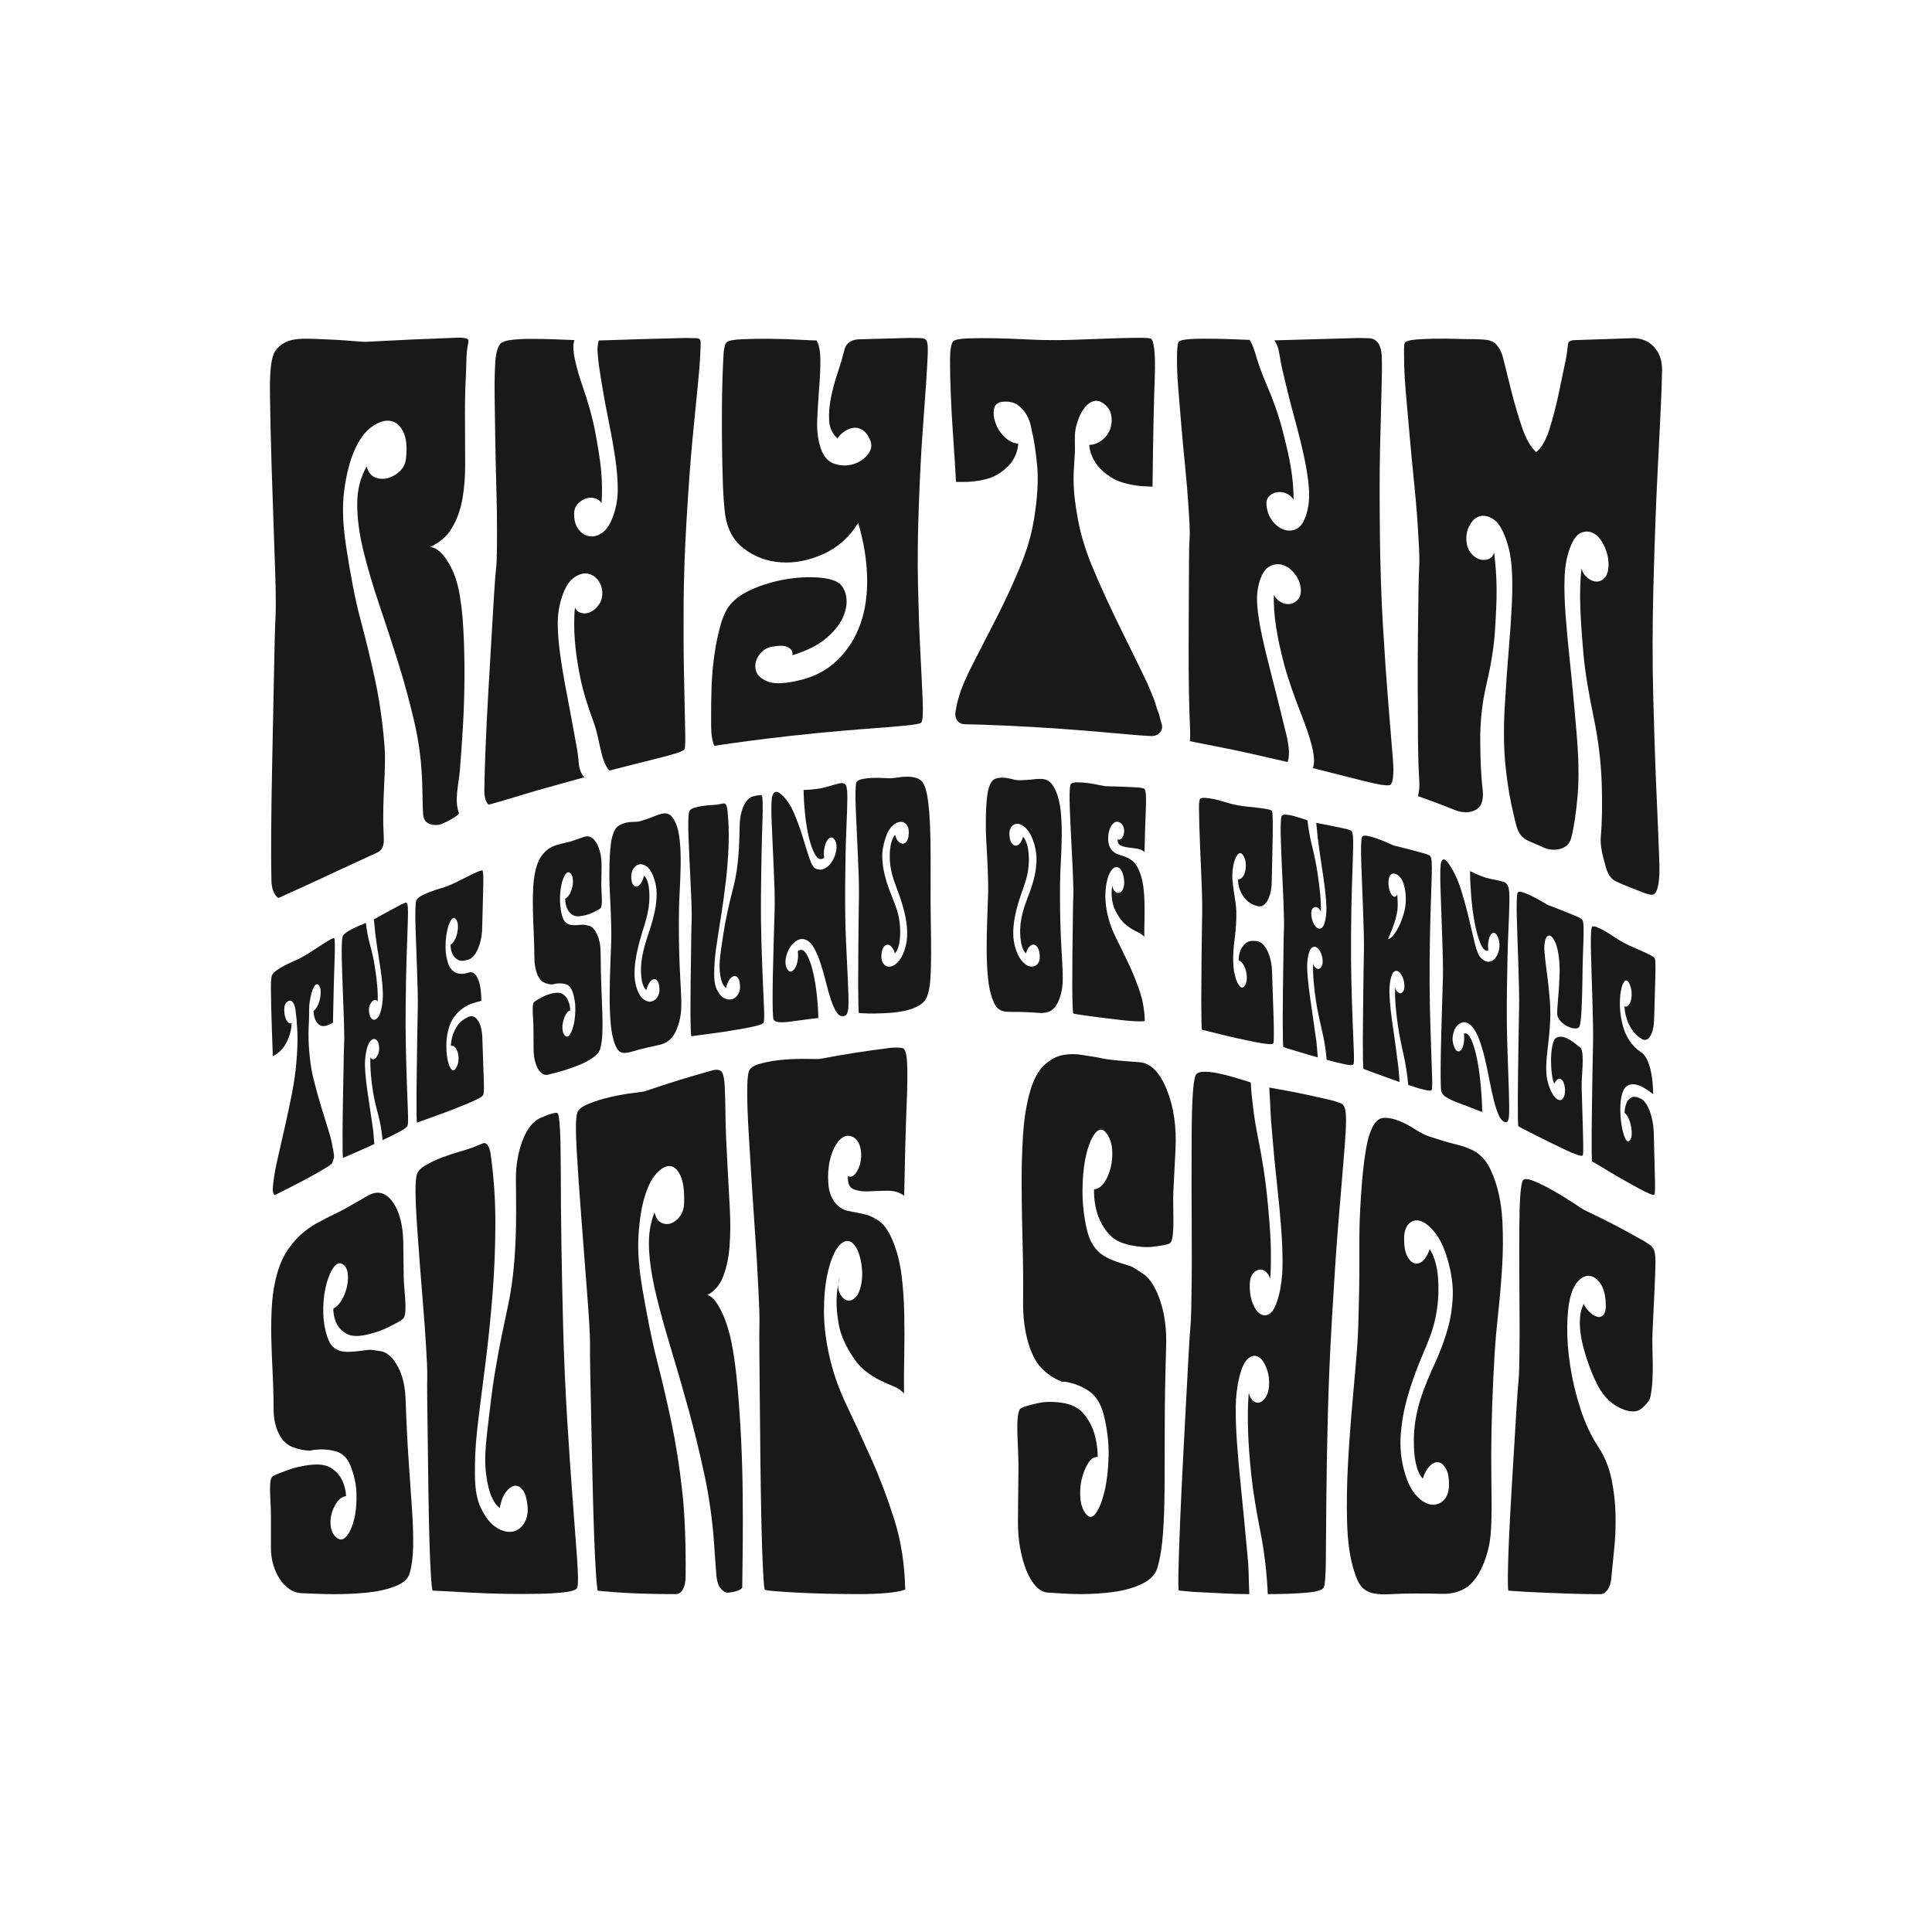 <svg xmlns="http://www.w3.org/2000/svg" id="TOP" viewBox="0 0 1080 1080"><defs><style>      .cls-1 {        fill: #191919;      }    </style></defs><g><path class="cls-1" d="M153.773,196.391c1.495-2.224,4.413-5.314,9.683-6.398,5.271-1.084,10.9-.56,16.644-.369,5.744.19,10.957.475,15.649.875,4.686.399,7.479.602,8.314.598,20.992-1.121,31.51-1.589,52.483-2.348,3.107,0,4.787.367,5.189,1.259.403.896-.363,2.792-.748,6.504-.384,3.713-.275,9.011-.657,15.76-.382,6.745-.464,15.669-.379,26.58.054,6.946.055,13.954.078,20.912.023,6.962-.506,13.421-1.588,19.403-1.082,5.989-3.022,11.297-5.801,15.967-2.782,4.675-6.858,8.21-12.215,10.631,3.056.256,6.071,2.564,9.027,6.829,2.96,4.27,5.246,9.543,6.647,15.686,1.507,6.61,2.425,14.429,2.903,23.231.479,8.807.696,17.898.646,27.284-.05,9.392-.347,18.594-.89,27.631-.543,9.04-1.108,17.175-1.7,24.403-.592,7.229-3.243,16.571-.512,23.705-.218,1.016-3.465,3.332-9.242,5.918-2.032.91-4.603.944-6.842.252-2.093-.648-3.714-2.411-3.925-5.394-.172-2.425-.252-5.204-.287-8.112-.035-2.898-.124-6.123-.235-9.636-.366-11.55-1.827-22.969-4.479-34.335-2.649-11.358-5.677-22.441-9.083-33.267-3.406-10.825-6.886-21.484-10.452-31.972-3.562-10.478-6.507-20.495-8.821-29.914-2.311-9.412-3.487-18.2-3.499-26.197-.012-7.988,1.75-15.086,5.321-21.123.777,3.144,2.34,5.182,4.687,6.112,2.343.93,4.754,1.04,7.23.358,2.473-.681,4.698-1.987,6.691-3.91,1.986-1.914,3.083-4.343,3.374-7.205.662-6.518.167-11.606-1.734-15.123-1.898-3.513-4.407-5.452-7.504-5.767-3.096-.315-6.487.843-10.137,3.529-3.65,2.686-6.8,6.996-9.437,12.96-2.636,5.962-4.557,13.502-5.763,22.567-1.207,9.07-.707,19.661,1.08,31.261,2.399,15.571,4.944,29.301,8.009,40.703,3.065,11.402,5.805,22.714,8.222,33.977,2.417,11.263,4.155,23.456,5.222,36.637,1.068,13.193-1.43,29.553-.511,48.595.128,2.961.294,5.259-.237,7.172-.536,1.923-1.611,3.178-3.526,4.048-6.719,3.055-13.281,6.091-19.698,9.084-6.421,2.995-12.189,5.696-17.304,8.045-5.121,2.352-9.289,4.257-12.515,5.683-3.222,1.425-5.013,2.253-5.379,2.454-.371.204-3.842-2.336-4.03-9.46-.187-7.112-.238-16.193-.152-27.228.086-11.027.256-23.132.513-36.303.257-13.168.508-25.613.76-37.341.251-11.725.458-21.836.623-30.33.164-8.488.407-13.869.509-15.932.472-9.587-.045-22.633-.592-38.077-.546-15.435-1.07-30.856-1.561-46.24-.491-15.386-.791-29.121-.937-41.269-.145-12.139.675-20.134,2.866-23.362Z"></path><path class="cls-1" d="M279.949,191.938c1.069-1.013,3.263-1.638,6.412-1.989,3.139-.349,6.69-.509,10.637-.514,3.94-.005,8.084.067,12.441.22,4.353.153,8.248.31,11.69.464-1.174,2.99-.499,7.618.502,11.992,1.001,4.378,2.261,8.742,3.787,13.064,3.428,9.796,5.886,18.639,7.382,26.635,1.495,8.003,2.634,14.965,3.187,20.748.659,6.894.68,13.194.279,18.668-.996-1.482-2.372-2.429-4.127-2.821-1.757-.392-3.542-.215-5.337.537-1.801.756-3.302,1.945-4.498,3.564-1.203,1.627-1.527,3.906-1.318,6.53.209,2.632,1.015,5.174,2.711,7.258,1.696,2.087,3.743,3.254,6.127,3.528,2.376.272,4.753-.471,7.115-2.218,2.356-1.744,4.354-4.954,5.985-9.624,1.628-4.663,2.432-9.559,2.408-14.716-.023-5.154-.502-10.9-1.425-17.243-.922-6.34-2.236-13.639-3.929-21.926-1.693-8.284-3.393-17.985-5.093-29.127-.326-2.728-.627-5.279-.822-7.867-.194-2.581.067-4.928.655-6.766,19.31-.651,28.953-.929,48.165-1.398,2.692-.001,4.801.03,6.317.094,1.51.065,2.259.538,2.42,1.768.161,1.232-.07,3.826-.205,7.712-.135,3.889-.6,9.674-1.39,17.357-.791,7.687-1.768,17.604-2.928,29.762-1.161,12.165-2.246,27.295-3.321,45.306-.972,16.282-1.539,31.885-1.632,46.679-.093,14.801-.023,27.948.215,39.426.238,11.485.436,20.967.603,28.453.167,7.493.245,12.001-.321,13.266-.515,1.151-4.971,2.609-13.167,4.69-8.201,2.083-17.817,4.463-28.829,7.302-4.983-5.403-5.244-17.439-8.724-26.843-3.262-8.816-5.927-17.246-7.522-24.988-1.595-7.735-2.555-14.619-3.018-20.437-.534-6.696-.584-13.053.036-18.888.767,1.703,2.03,2.735,3.784,3.119,1.748.382,3.47.144,5.169-.712,1.688-.85,3.201-2.231,4.518-4.139,1.317-1.904,1.919-4.194,1.806-6.883-.113-2.685-1.024-5.03-2.721-7.041-1.7-2.011-3.747-3.138-6.128-3.355-2.384-.218-4.859.659-7.418,2.658-2.559,1.999-4.651,5.448-6.265,10.339-1.617,4.899-2.404,9.97-2.376,15.166.028,5.201.504,11.076,1.416,17.572.912,6.5,2.157,13.836,3.736,21.957,1.579,8.124,3.313,17.542,5.217,28.198.702,3.462,1.114,6.721,1.357,10.049.243,3.336,1.431,6.168,3.16,7.965-6.604,1.832-13.011,3.622-19.241,5.339-6.229,1.717-11.802,3.346-16.714,4.855-4.913,1.51-8.931,2.726-12.057,3.594-3.125.868-4.89,1.379-5.289,1.519-.408.143-2.71-1.903-2.635-7.975.075-6.062.298-13.768.669-23.081.371-9.307.866-19.509,1.493-30.575.627-11.063,1.236-21.502,1.829-31.321.594-9.817,1.098-18.275,1.511-25.377.413-7.098.83-11.464.996-12.893.618-5.321.569-12.379.597-20.26.028-7.873-.09-16.231-.346-25.067-.257-8.828-.464-17.759-.619-26.759-.155-8.996-.277-17.351-.366-25.036-.09-7.685.046-14.166.405-19.43.359-5.26,1.565-8.683,3.047-10.088Z"></path><path class="cls-1" d="M406.113,191.39c1.136-1.033,4.153-1.559,8.921-1.772,4.771-.213,9.986-.28,15.672-.217,5.683.063,11.022.219,16.03.498,5.003.279,8.258.427,9.717.426,1.347,2.089,2.159,6.141,2.143,11.092-.016,4.947-.255,10.271-.712,15.948-.458,5.685-.81,11.471-1.063,17.357-.253,5.886.41,11.191,1.997,15.881,1.588,4.692,4.181,7.591,7.785,8.71,3.598,1.119,7.07,1.167,10.406.155,3.33-1.011,6.035-2.809,8.111-5.408,2.073-2.595,2.492-5.3,1.263-8.134-1.229-2.83-2.742-4.746-4.526-5.732-1.787-.988-3.537-1.312-5.244-.972-1.709.34-3.374,1.095-4.989,2.255-1.617,1.161-2.76,2.374-3.427,3.621-2.925-2.593-4.486-5.953-4.709-10.063-.223-4.106.148-8.497,1.1-13.136.952-4.641,2.219-9.286,3.798-13.923,1.576-4.634,2.734-8.936,3.768-12.823.491-1.846,1.564-3.2,3.083-4.158,1.516-.958,3.33-1.327,5.412-1.328,11.053-.328,16.567-.477,27.557-.75,2.901-0,5.129.027,6.678.085,1.545.058,2.583.475,3.135,1.606.553,1.131.735,3.558.601,7.198-.134,3.643-.439,9.07-.918,16.257-.48,7.19-1.139,16.464-1.983,27.811-.844,11.354-1.537,25.472-2.146,42.273-.551,15.185-.71,29.756-.396,43.623.315,13.874.756,26.271,1.33,37.195.575,10.924,1.002,19.875,1.282,26.852.281,6.977.027,11.044-.82,12.152-.647.641-3.929,1.17-9.792,1.738-5.874.571-13.057,1.108-21.536,1.759-8.486.651-17.549,1.421-27.18,2.364-9.637.943-18.579,1.956-26.848,2.965-8.275,1.01-15.271,1.963-21.015,2.759-5.746.799-8.823,1.272-9.248,1.347-2.138-4.231-1.775-11.018-1.822-16.007-.047-4.982.033-10.531.237-16.625.204-6.091.727-12.124,1.568-18.094.841-5.96,1.985-11.534,3.439-16.701,1.451-5.164,3.391-9.174,5.836-11.962,3.078-3.511,7.738-6.525,13.919-8.987,6.181-2.462,12.508-4.137,18.989-5.045,6.476-.908,12.413-1.047,17.808-.458,5.391.589,8.936,1.998,10.639,3.837,1.793,1.937,2.998,4.647,3.254,8.109.256,3.465-.526,7.086-2.351,10.883-1.828,3.8-4.964,7.54-9.41,11.258-4.45,3.722-10.632,6.748-18.514,9.161.252-1.468-.163-2.581-.887-3.332-.635-.659-1.702-1.342-3.204-1.712-1.504-.37-3.893-.292-7.148.256-3.256.548-5.788,2.237-7.597,5.059-1.813,2.826-2.326,5.614-1.547,8.345.778,2.727,3.094,4.798,6.95,6.219,3.854,1.421,9.96,1.034,18.291-1.039,8.112-2.018,15.011-5.788,20.613-11.318,5.595-5.523,9.789-12.156,12.561-19.959,2.771-7.801,4.013-16.567,3.748-26.341-.266-9.774-1.936-19.801-4.975-30.106-4.899,7.946-11.399,13.71-19.459,17.35-8.065,3.643-16.029,5.219-23.836,4.66-7.817-.56-14.742-3.12-20.77-7.781-6.029-4.662-9.492-11.468-10.499-20.286-.48-4.199-.854-9.401-1.073-15.566-.219-6.158-.37-12.65-.46-19.474-.089-6.814-.121-13.7-.098-20.636.023-6.932.124-13.186.31-18.747.186-5.555.395-10.262.63-14.108.235-3.849,1.043-5.845,1.616-6.363Z"></path><path class="cls-1" d="M583.363,190.07c3.905.072,9.241.11,15.755-.095,6.521-.207,12.906-.437,19.16-.689,6.249-.25,11.727-.391,16.468-.451,4.742-.058,7.61.075,8.602.464,1.572.777,2.704,7.726,2.168,21.722-.537,13.998-.945,34.361-1.242,61.034-2.558-.131-3.837-.194-6.397-.317-7.265-.764-12.859-2.39-16.764-4.909-3.905-2.516-6.723-5.208-8.506-7.853-2.109-3.13-3.45-6.562-3.737-10.262,2.759-.13,5.244-1.094,7.435-2.887,2.19-1.79,3.673-3.964,4.459-6.524.786-2.556.884-5.133.291-7.726-.593-2.587-2.179-4.732-4.759-6.426-1.927-1.265-3.895-1.448-5.882-.559-1.992.89-3.755,2.559-5.291,4.988-1.536,2.429-2.754,5.483-3.638,9.144-.884,3.659-.606,7.984-.572,11.641.042,4.543-.8,11.074-.777,17.915.023,6.844.983,14.463,2.53,22.618,1.539,8.116,4.284,17.3,8.507,27.259,4.222,9.959,8.736,19.857,13.536,29.695,4.804,9.846,9.344,19.091,13.6,27.706,4.258,8.617,7.119,15.671,8.581,21.044.695,1.541,1.167,2.953,1.423,4.233.256,1.28.707,2.619,1.096,3.887.555,1.811.097,3.733-1.179,4.957-1.47,1.412-3.148,1.853-4.704,1.792-4.895-.211-11.978-.85-21.304-1.691-9.326-.841-19.152-1.661-29.517-2.395-10.372-.735-20.458-1.3-30.266-1.747-9.815-.449-17.514-.71-22.85-.771-2.001-.023-3.461-.693-4.403-1.985-.942-1.291-1.436-3.167-1.025-5.16.245-1.189.46-2.434.686-3.645.225-1.21.565-2.53,1.021-3.949,1.359-5.058,4.126-11.592,8.258-19.567,4.129-7.969,8.551-16.569,13.255-25.81,4.701-9.232,9.018-18.614,12.966-28.153,3.946-9.534,6.403-18.48,7.688-26.453,1.837-11.399,2.572-21.629,1.706-30.279-.866-8.647-1.856-15.006-2.974-19.085-.005-.403-.232-1.528-.679-3.357-.448-1.83-1.217-3.721-2.302-5.657-1.084-1.934-2.65-3.676-4.681-5.21-2.034-1.537-4.764-2.223-8.138-2.024-2.963.175-4.719,1.455-5.235,3.773-.517,2.323-.295,4.958.682,7.897.977,2.939,2.65,5.582,5.018,7.927,2.366,2.343,4.947,3.639,7.73,3.867-.179,3.649-1.418,6.997-3.439,9.995-1.712,2.539-4.466,5.07-8.33,7.364-3.864,2.297-9.472,3.622-16.817,4.024-2.464-.001-3.696.001-6.159.008-.419-7.888-.934-16.126-1.554-24.724-.619-8.592-1.076-16.687-1.372-24.269-.295-7.584-.43-14.055-.412-19.419.017-5.355.626-8.776,1.647-10.027.858-1.051,3.571-1.593,8.138-1.774,4.564-.18,9.644-.206,15.252-.088,5.612.117,11.031.3,16.263.566,5.23.266,8.937.379,10.984.417Z"></path><path class="cls-1" d="M658.714,191.347c.382-.838,1.966-1.347,4.755-1.626,2.79-.279,6.144-.405,10.092-.402,3.941.003,8.184.073,12.727.217,4.538.147,8.617.3,12.226.455,1.958,2.739,3.054,7.125,4.356,11.29,1.303,4.166,2.864,8.36,4.692,12.57,4.118,9.54,7.217,18.335,9.283,26.277,2.067,7.946,3.701,14.919,4.672,20.704,1.152,6.861,1.622,13.1,1.607,18.42-1.115-1.651-2.573-2.834-4.378-3.54-1.804-.705-3.599-.852-5.367-.453-1.775.402-3.219,1.275-4.321,2.597-1.11,1.332-1.287,3.414-.891,5.993.388,2.529,1.391,5.154,3.259,7.525,1.875,2.375,4.038,3.965,6.481,4.77,2.435.802,4.79.62,7.055-.578,2.263-1.196,4.054-3.949,5.362-8.284,1.308-4.328,1.767-9.103,1.374-14.281-.393-5.176-1.284-11.024-2.664-17.479-1.381-6.455-3.227-13.88-5.516-22.218-2.288-8.335-4.682-17.965-7.165-28.856-.518-2.664-.949-5.144-1.376-7.659-.427-2.509-1.345-4.779-2.613-6.534,18.706-.531,28.01-.787,46.501-1.295,2.689.001,4.853.037,6.465.112,1.609.075,3.216.621,4.531,2,1.314,1.378,2.434,4.226,2.574,8.461.14,4.239.086,10.538-.161,18.867-.247,8.333-.515,19.056-.81,32.141-.295,13.093-.297,29.353-.084,48.715.192,17.489.737,34.301,1.69,50.42.953,16.124,1.95,30.545,2.991,43.245,1.041,12.706,1.894,23.245,2.583,31.589.689,8.351-.025,13.161-1.343,14.142-1.187.883-6.101.098-14.402-1.953-8.309-2.053-17.944-4.562-28.989-7.326,2.375-5.982-2.245-19.133-6.482-30.01-4.009-10.292-7.316-19.553-9.503-27.717-2.186-8.158-3.661-15.176-4.539-20.935-1.018-6.676-1.51-12.781-1.279-18.218.902,1.873,2.269,3.26,4.093,4.176,1.817.916,3.562,1.223,5.235.914,1.665-.308,3.108-1.205,4.31-2.686,1.202-1.482,1.653-3.587,1.348-6.289-.304-2.7-1.398-5.298-3.266-7.751-1.871-2.456-4.036-4.111-6.476-4.958-2.445-.849-4.914-.647-7.394.585-2.481,1.233-4.392,3.954-5.721,8.131-1.331,4.184-1.802,8.729-1.419,13.653.383,4.926,1.279,10.638,2.668,17.135,1.389,6.495,3.183,13.955,5.384,22.391,2.201,8.439,4.657,18.277,7.382,29.553.975,3.702,1.718,7.11,2.115,10.47.397,3.365.097,6.263-.563,8.163-6.717-1.551-13.216-3.029-19.506-4.456-6.291-1.425-12.003-2.617-17.099-3.609-5.097-.992-9.246-1.795-12.427-2.463-3.175-.665-4.991-1.023-5.419-1.09-.441-.069.187-1.831-.089-7.121-.275-5.286-.484-11.941-.627-19.946-.143-8.002-.205-16.739-.182-26.207.023-9.465.057-18.408.114-26.827.056-8.415.09-15.689.11-21.804.02-6.112.204-9.872.292-11.051.339-4.527-.131-10.723-.561-17.612-.43-6.884-1.036-14.216-1.811-21.954-.775-7.734-1.499-15.526-2.171-23.355-.672-7.826-1.266-15.068-1.79-21.72-.524-6.651-.746-12.24-.68-16.774.066-4.53.226-7.477.758-8.641Z"></path><path class="cls-1" d="M785.211,191.856c.342-.959,2.032-1.582,5.018-1.915,2.989-.334,6.723-.529,11.219-.606,4.5-.077,9.411-.031,14.731.147,5.322.178,10.85-.037,15.04.56,1.39.198,2.533.674,3.07.869,1.728.8,4.574,3.629,5.946,9.172,1.372,5.545,2.907,11.702,4.609,18.485,1.702,6.791,3.65,13.438,5.845,19.968,2.193,6.527,4.862,11.274,8.007,14.192,3.055-2.337,5.562-6.676,7.53-13.042,1.968-6.364,3.686-13.007,5.151-19.914,1.465-6.899,2.791-13.252,3.971-19.033,1.179-5.776.786-8.785,1.708-9.637.072-.208.799-.524,2.164-.926,13.476-.443,20.187-.67,33.553-1.135,3.523.002,6.232.905,8.015,1.861,1.785.957,3.632,2.583,5.296,4.885,1.66,2.296,3.097,6.079,3.025,11.205-.073,5.127-.324,12.617-.795,22.495-.471,9.883-1.096,22.661-1.899,38.367-.804,15.718-1.493,35.505-2.126,59.196-.571,21.381-.642,42.157-.125,62.243.518,20.092,1.126,38.091,1.832,53.963.706,15.874,1.238,28.99,1.598,39.308.361,10.32-1.033,16.092-2.91,17.272-1.1.666-3.496.204-7.084-1.251-3.587-1.454-8.59-3.259-14.031-5.772-3.665-1.693-5.079-4.895-6.214-9.203-1.233-4.683-2.989-10.464-2.496-15.988.755-8.456.877-18.486.506-29.831-.371-11.345-1.798-23.858-4.533-36.999-2.756-13.243-4.766-24.964-5.664-35.157-.899-10.189-1.502-18.834-1.763-25.961-.301-8.212-.068-15.511.672-21.899.627,2.306,1.81,4.108,3.527,5.421,1.719,1.314,3.439,1.955,5.146,1.9,1.701-.055,3.206-.846,4.502-2.384,1.292-1.533,1.939-3.988,1.92-7.338-.019-3.354-.794-6.708-2.332-10.049-1.538-3.336-3.428-5.669-5.664-7.011-2.237-1.342-4.63-1.517-7.153-.576-2.529.945-4.679,3.848-6.442,8.654-1.766,4.814-2.754,10.261-2.975,16.388-.221,6.13-.024,13.205.58,21.261.604,8.058,1.479,17.343,2.604,27.881,1.126,10.542,2.198,22.69,3.396,36.252,1.277,14.452,1.573,26.752.713,36.541-.86,9.785-2.024,17.58-3.496,23.378-.729,3.441-3.178,5.663-6.405,6.486-3.242.826-6.439.382-9.139-.817-3.238-1.438-4.862-2.148-8.119-3.55-2.911-1.254-4.725-2.972-5.96-5.595-1.234-2.623-1.91-5.969-2.774-9.874-1.725-6.787-3.142-15.125-4.256-25.019-1.114-9.896-1.353-21.303-.613-34.274.697-12.21,1.488-23.107,2.29-32.62.802-9.505,1.383-18.023,1.729-25.515.345-7.489.308-14.247-.122-20.235-.43-5.983-1.615-11.585-3.567-16.754-1.95-5.162-4.227-8.553-6.83-10.189-2.601-1.635-5.031-2.156-7.269-1.587-2.246.571-4.102,2.127-5.578,4.655-1.476,2.531-2.174,5.271-2.095,8.261.079,2.987.815,5.398,2.191,7.236,1.374,1.835,2.94,3.102,4.697,3.78,1.751.673,3.49.727,5.214.14,1.718-.584,2.865-1.837,3.431-3.771.754,6.203,1.337,13.257,1.393,20.779.048,6.481-.375,14.438-.971,23.519-.596,9.082-2.273,19.041-4.74,29.566-2.414,10.298-3.507,20.538-3.45,30.625.058,10.088.322,19.447,1.293,27.47.591,4.88.136,9.353-3.305,11.572-3.648,2.352-8.404,1.959-12.062.463-5.609-2.294-10.436-4.067-14.216-5.454-3.786-1.389-5.891-2.13-6.293-2.263-.606-.2.903-2.411.512-8.455-.391-6.039-.628-13.58-.711-22.614-.082-9.033-.134-18.9-.164-29.608-.03-10.704.013-20.807.126-30.315.113-9.505.218-17.723.311-24.636.093-6.909.304-11.15.385-12.487.315-5.184-.172-12.175-.619-20.019-.447-7.837-1.121-16.19-2.019-25.02-.897-8.822-1.745-17.693-2.541-26.591-.796-8.895-1.529-17.125-2.181-24.673-.652-7.548-1.015-13.882-1.072-19.018-.057-5.133-.163-8.519.306-9.834Z"></path></g><g><path class="cls-1" d="M167.727,535.655c1.175-.608,2.899-1.549,4.971-2.875,2.071-1.326,4.115-2.653,6.132-3.984,2.013-1.329,3.789-2.428,5.316-3.303,1.525-.874,2.426-1.204,2.694-.997.4.486.457,4.71.171,12.663-.287,7.954-.584,19.47-.892,34.535-.8.421-1.199.631-1.998,1.054-2.263.967-3.989,1.105-5.183.413-1.19-.69-2.043-1.683-2.586-2.874-.623-1.366-1.03-3.1-1.097-5.157.857-.583,1.635-1.594,2.328-3.016.693-1.426,1.171-2.931,1.434-4.532.262-1.597.31-3.073.143-4.442-.168-1.364-.649-2.293-1.443-2.793-.596-.376-1.208-.129-1.834.736-.628.87-1.186,2.135-1.679,3.804-.493,1.665-.886,3.627-1.181,5.884-.294,2.256-.235,4.648-.24,6.762-.006,2.833-.307,6.48-.336,10.392-.029,3.915.227,8.096.656,12.462.432,4.395,1.214,9.075,2.445,13.933,1.23,4.858,2.548,9.593,3.949,14.192,1.403,4.606,2.725,8.887,3.965,12.831,1.241,3.948,2.066,7.278,2.472,9.975.202.714.337,1.398.404,2.061.068.666.198,1.331.305,1.938.166.937.042,2.032-.297,3.126-.386,1.246-.833,2.062-1.301,2.418-1.47,1.117-3.623,2.475-6.448,4.091-2.826,1.616-5.792,3.248-8.892,4.889-3.101,1.642-6.093,3.195-8.973,4.651-2.882,1.457-5.164,2.565-6.659,3.373-.578.313-.972-.013-1.269-.828-.258-.709-.41-1.736-.292-2.965.07-.724.129-1.465.195-2.202.064-.733.162-1.541.293-2.433.389-3.124,1.184-7.33,2.388-12.614,1.204-5.28,2.505-10.992,3.908-17.14,1.4-6.14,2.706-12.316,3.914-18.519,1.207-6.202,1.979-11.772,2.397-16.606.601-6.949.859-12.89.626-17.699-.234-4.809-.514-8.279-.842-10.419-0-.231-.067-.836-.197-1.806-.133-.972-.361-1.915-.69-2.834-.326-.913-.803-1.634-1.422-2.149-.618-.514-1.463-.416-2.495.304-.911.636-1.449,1.682-1.61,3.11-.163,1.429-.096,2.902.198,4.414.293,1.512.797,2.733,1.516,3.654.718.921,1.501,1.202,2.35.83-.065,2.128-.449,4.264-1.075,6.363-.534,1.79-1.372,3.723-2.541,5.73-1.173,2.012-2.865,3.777-5.069,5.301-.739.434-1.109.651-1.847,1.087-.131-4.448-.292-9.079-.486-13.897-.194-4.815-.34-9.37-.437-13.663-.097-4.293-.145-7.977-.145-11.055,0-3.071.175-5.176.484-6.291.264-.953,1.097-1.962,2.52-2.979,1.423-1.016,3.012-1.979,4.766-2.886,1.753-.906,3.449-1.711,5.081-2.412,1.629-.7,2.789-1.273,3.433-1.606Z"></path><path class="cls-1" d="M191.545,523.601c.195-.685.765-1.388,1.703-2.109.935-.715,2.04-1.402,3.316-2.055,1.273-.651,2.635-1.284,4.082-1.898,1.445-.613,2.745-1.142,3.894-1.599.209,1.997.502,4.014.878,6.04.378,2.03.838,4.023,1.386,5.968,1.231,4.413,2.141,8.553,2.73,12.413.587,3.857,1.048,7.26,1.303,10.136.307,3.456.392,6.645.333,9.474-.343-.652-.806-.988-1.381-1-.577-.012-1.157.271-1.731.839-.577.573-1.05,1.328-1.419,2.268-.372.941-.449,2.11-.348,3.407.104,1.328.396,2.492.977,3.376.578.885,1.261,1.285,2.042,1.199.778-.086,1.545-.684,2.292-1.801.747-1.118,1.355-2.955,1.825-5.513.469-2.561.667-5.164.591-7.816-.077-2.648-.307-5.545-.69-8.692-.384-3.143-.904-6.719-1.563-10.722-.658-3.999-1.335-8.697-2.027-14.079-.141-1.334-.262-2.616-.367-3.849-.105-1.233-.228-2.454-.367-3.674,6.179-3.44,9.286-5.126,15.537-8.432.89-.411,1.595-.706,2.11-.882.513-.176.877.124,1.087.908.209.78.317,2.223.324,4.325.007,2.102-.069,5.265-.224,9.485-.158,4.225-.346,9.659-.563,16.304-.219,6.65-.372,14.859-.483,24.6-.101,8.812-.08,17.199.087,25.133.164,7.935.362,14.979.591,21.134.228,6.152.418,11.244.572,15.267.151,4.024.103,6.531-.182,7.446-.253.811-1.776,1.953-4.494,3.417-2.72,1.464-5.895,3.03-9.516,4.726-.425-4.822-1.227-9.684-2.502-14.408-1.188-4.402-2.173-8.568-2.796-12.414-.623-3.842-1.024-7.245-1.252-10.164-.261-3.346-.358-6.536-.228-9.516.273.802.699,1.238,1.278,1.308.577.071,1.138-.168,1.683-.722.543-.549,1.018-1.361,1.424-2.433.407-1.068.572-2.287.501-3.652-.073-1.368-.4-2.497-.982-3.385s-1.267-1.292-2.046-1.206c-.781.086-1.578.737-2.391,1.945-.811,1.212-1.452,3.101-1.92,5.662-.468,2.565-.666,5.142-.591,7.73.074,2.588.302,5.481.683,8.679.38,3.199.883,6.805,1.506,10.819.622,4.018,1.313,8.703,2.078,14.055.276,1.737.469,3.426.576,5.063.107,1.644.228,3.25.37,4.816-2.181,1.038-4.286,1.996-6.321,2.87-2.034.874-3.861,1.689-5.48,2.435-1.619.746-2.937,1.317-3.943,1.709-1.009.393-1.582.626-1.716.693-.136.069-.222-1.34-.261-4.237-.039-2.889-.046-6.557-.021-11.0.025-4.439.084-9.305.174-14.594.09-5.292.181-10.289.273-14.998.091-4.705.168-8.765.229-12.18.059-3.406.149-5.503.189-6.212.147-2.617.054-5.942-.019-9.694-.075-3.747-.201-7.704-.376-11.866-.176-4.162-.335-8.362-.476-12.602-.143-4.235-.267-8.165-.374-11.781-.107-3.612-.128-6.688-.068-9.227.06-2.535.223-4.288.492-5.236Z"></path><path class="cls-1" d="M249.55,495.526c1.256-.469,3.089-1.203,5.295-2.284,2.205-1.08,4.363-2.158,6.472-3.236,2.106-1.077,3.994-1.966,5.652-2.673,1.656-.706,2.597-.921,2.811-.652.356.451.478,3.369.365,8.751-.115,5.386-.321,13.303-.622,23.747-.122,4.155-.918,7.921-2.388,11.305-1.47,3.388-3.311,5.321-5.275,5.934-2.278.711-4.16.889-5.496.259-1.335-.629-2.345-1.51-3.017-2.639-.672-1.133-1.099-2.304-1.279-3.52-.181-1.215-.271-1.998-.273-2.348.908-.493,1.714-1.41,2.408-2.748.695-1.338,1.198-2.801,1.507-4.396.308-1.591.371-3.109.189-4.561-.183-1.448-.697-2.473-1.541-3.065-.84-.59-1.685-.125-2.519,1.391-.834,1.516-1.507,3.585-2.021,6.198-.514,2.617-.763,5.502-.749,8.662.014,3.156.556,6.108,1.404,8.732.819,2.534,2.191,4.367,4.234,5.297,2.043.93,4.317.921,6.763.105,1.523-.508,2.808-.309,3.768.548.961.861,1.727,2.12,2.304,3.778.575,1.655.975,3.496,1.198,5.524.224,2.027.34,3.981.35,5.854-1.42.308-3.049.757-4.886,1.353-1.838.596-3.636,1.51-5.392,2.734-1.758,1.225-3.369,2.812-4.837,4.754-1.467,1.945-2.598,4.376-3.339,7.252-.771,2.991-1.131,6.06-1.118,9.16.013,3.099.271,5.778.772,8.033.5,2.256,1.162,3.895,1.971,4.908.813,1.017,1.631.845,2.479-.382.794-1.149,1.344-2.53,1.513-4.124.168-1.59.091-3.055-.231-4.392-.324-1.336-.84-2.42-1.546-3.249-.703-.825-1.519-1.115-2.43-.863.059-2.134.466-4.233,1.132-6.259.566-1.723,1.46-3.522,2.719-5.318,1.259-1.796,3.09-3.283,5.481-4.463,2.254-1.113,4.153-.565,5.691,1.665,1.535,2.227,2.406,5.503,2.552,9.764.293,8.554.508,15.776.751,21.55.244,5.781.19,9.202-.16,10.273-.21.667-1.241,1.462-3.082,2.396-1.841.933-4.128,1.954-6.843,3.072-2.718,1.12-5.626,2.272-8.712,3.461-3.089,1.19-5.978,2.267-8.663,3.214-2.686.948-4.952,1.765-6.791,2.44-1.84.675-2.829,1.048-2.966,1.108-.14.061-.231-1.358-.277-4.266-.046-2.901-.059-6.581-.041-11.037.019-4.452.071-9.3.155-14.543.084-5.243.152-10.216.204-14.92.051-4.699.123-8.768.215-12.206.091-3.43.125-5.566.132-6.377.023-2.681.047-5.955-.036-9.723-.083-3.763-.203-7.749-.357-11.95-.155-4.205-.308-8.433-.462-12.695-.155-4.261-.29-8.177-.407-11.754-.117-3.573-.144-6.661-.086-9.261.058-2.596.226-4.37.499-5.311.272-.94,1.149-1.832,2.635-2.666,1.484-.833,3.164-1.6,5.035-2.297,1.87-.697,3.68-1.299,5.42-1.805,1.737-.505,3.015-.959,3.765-1.239Z"></path><path class="cls-1" d="M315.182,471.298c1.249-.285,3.057-.636,5.024-1.301,1.966-.665,4.044-1.357,6.132-2.124,2.83-1.041,5.237.142,7.188,3.558,1.901,3.328,2.848,7.811,2.75,13.378-.054,3.08-.099,6.491-.145,10.224-.047,3.729.906,10.186-.239,12.371-.423.808-2.806,1.857-4.457,2.685-1.649.828-3.564,1.421-5.663,1.829-2.544.494-4.505.345-5.828-.548-1.321-.894-2.267-2.045-2.873-3.361-.701-1.525-1.117-3.424-1.132-5.66.943-.409,1.779-1.259,2.5-2.54.721-1.285,1.242-2.711,1.561-4.282.317-1.571.38-3.063.188-4.478-.193-1.415-.73-2.462-1.61-3.131-.879-.668-1.773-.302-2.674,1.096-.903,1.407-1.618,3.396-2.146,5.979-.529,2.583-.766,5.454-.708,8.619.058,3.161.51,6.234,1.427,9.094.781,2.436,2.289,3.879,4.41,4.29,2.12.411,4.67.038,6.81-.103.575-.038,1.339.139,2.039.287.698.149,1.38.304,2.043.465,1.696.811,3.111,2.533,4.235,5.161,1.125,2.631,1.702,5.838,1.73,9.607.056,7.538.198,14.082.423,19.624.225,5.543.409,10.392.551,14.541.142,4.153.151,7.782.026,10.882-.126,3.104-.475,6.043-1.156,8.639-.463,1.767-1.823,3.451-3.95,4.993-2.129,1.543-4.624,2.9-7.48,4.088-2.855,1.187-5.875,2.261-9.048,3.229-3.174.969-6.168,1.667-8.574,2.319-1.056.286-2.145.213-3.165-.399-1.022-.613-1.897-1.564-2.63-2.854-.731-1.287-1.323-2.856-1.769-4.712-.446-1.852-.676-3.951-.691-6.302-.023-3.757-.049-7.897-.077-12.419-.028-4.518-1.007-11.227.133-13.547.405-.824,2.738-2.002,4.544-3.005,1.803-1.002,3.844-1.74,6.087-2.229,2.462-.537,4.372-.372,5.688.513,1.319.888,2.265,2.043,2.872,3.361.704,1.529,1.157,3.424,1.246,5.634-1.024.309-1.876,1.13-2.562,2.46-.686,1.33-1.186,2.75-1.505,4.263-.318,1.509-.382,3.006-.189,4.476.192,1.471.729,2.545,1.611,3.215.883.674,1.758.29,2.626-1.149.868-1.439,1.569-3.414,2.102-5.933.533-2.519.787-5.366.765-8.54-.022-3.179-.601-6.191-1.491-8.925-.787-2.416-2.096-3.996-4.036-4.519-1.939-.524-4.037-.545-6.29-.068-.305.097-.458.145-.762.242-.802.021-1.601-.045-2.4-.201-.802-.156-1.565-.407-2.293-.76-1.745-.727-3.114-2.363-4.107-4.917-.992-2.551-1.5-5.648-1.522-9.287-.028-4.461-.147-8.922-.353-13.385-.209-4.461-.362-8.822-.46-13.083-.099-4.26-.051-8.337.141-12.229.193-3.889.7-7.525,1.558-10.856.827-3.213,2.003-5.768,3.475-7.612,1.468-1.839,2.983-3.198,4.538-4.059,1.553-.86,3.021-1.452,4.4-1.776,1.377-.324,2.478-.673,3.161-.828Z"></path><path class="cls-1" d="M379.544,509.48c-.134,10.806-.007,20.879.377,30.212.383,9.333,1.134,17.831.89,24.061-.186,4.758-1.414,9.004-2.559,11.736-1.147,2.732-2.564,4.755-4.245,6.07-1.683,1.315-3.617,2.193-5.789,2.628-2.175.436-4.535.955-7.075,1.559-2.691.64-4.965,1.258-6.825,1.834-1.861.576-3.426.915-4.689,1-1.264.085-2.345-.169-3.241-.763-.897-.594-1.724-1.854-2.481-3.781-1.286-3.087-2.13-7.113-2.539-12.08-.408-4.962-.595-10.199-.564-15.7.031-5.497.158-10.963.376-16.396.218-5.431.384-10.172.503-14.221.058-1.903.061-4.15.004-6.732-.057-2.578-.135-5.365-.231-8.352-.096-2.984-.23-6.047-.402-9.189-.172-3.138-.345-6.329-.405-9.453-.034-1.748-.01-3.808.01-6.115.02-2.306.092-4.688.222-7.146.128-2.453.333-4.785.612-6.988.278-2.202.729-4.103,1.288-5.667.736-2.06,1.71-3.542,2.963-4.351,1.25-.808,2.637-1.386,4.157-1.73,1.518-.343,3.043-.504,4.566-.483,1.521.021,2.902-.215,4.072-.594,2.515-.814,4.873-1.566,6.811-2.389,1.937-.823,3.638-1.373,5.097-1.657,1.459-.285,2.76-.081,3.888.605,1.132.689,2.191,2.121,3.195,4.252,1.206,2.56,2.045,5.968,2.46,10.199.414,4.235.585,8.698.514,13.391-.073,4.697-.239,9.386-.499,14.059-.26,4.675-.417,8.74-.459,12.18ZM356.281,553.406c.983,2.588,2.223,4.39,3.685,5.392,1.467,1.004,2.855,1.355,4.163,1.047,1.309-.308,2.41-1.096,3.299-2.364.89-1.272,1.291-2.904,1.198-4.89-.088-1.871-.442-3.242-1.049-4.107-.608-.865-1.306-1.236-2.091-1.111-.784.125-1.567.723-2.345,1.794-.777,1.074-1.383,2.49-1.818,4.25-.903-.607-1.616-1.866-2.162-3.735-.449-1.537-.74-3.722-.837-6.535-.098-2.813.197-6.774,1.253-11.304.977-4.191,2.36-8.316,3.602-12.05,1.241-3.725,2.205-7.271,2.889-10.625.684-3.357,1.011-6.656.984-9.908-.027-3.245-.681-6.519-1.99-9.73-1.051-2.577-2.319-4.351-3.745-5.303-1.428-.951-2.776-1.295-4.038-1.037-1.264.258-2.338,1.065-3.22,2.414-.882,1.349-1.276,2.963-1.189,4.827.092,1.982.435,3.374,1.038,4.166.601.793,1.294,1.115,2.073.978.78-.137,1.543-.742,2.279-1.811.736-1.07,1.323-2.484,1.756-4.251.903.724,1.615,2.04,2.161,3.905.451,1.541.741,3.724.839,6.539.097,2.814-.122,6.824-1.14,11.277-.757,3.31-1.98,6.989-3.107,10.696-1.128,3.708-2.067,7.371-2.821,10.984-.754,3.621-1.173,7.182-1.257,10.689-.084,3.507.442,6.783,1.589,9.802Z"></path><path class="cls-1" d="M404.451,449.14c.987-.184,1.682.758,2.084,2.82.749,6.627,1.003,13.349.763,20.156-.24,6.807-.749,13.579-1.524,20.305-.775,6.727-1.686,13.364-2.728,19.902-1.044,6.538-2.061,12.785-2.854,18.591-.607,4.447-.89,8.735-.967,12.722-.077,3.991.383,7.09,1.4,9.262,1.222,2.61,2.653,4.318,4.223,5.104,1.571.787,3.045.977,4.418.563,1.373-.414,2.493-1.345,3.36-2.796.865-1.451,1.214-3.171,1.041-5.16-.173-1.989-.606-3.374-1.303-4.145-.697-.775-1.467-1.028-2.304-.767-.838.262-1.653.97-2.445,2.116-.791,1.147-1.37,2.644-1.734,4.489-.999-.654-1.812-1.871-2.438-3.658-.548-1.562-.932-3.775-1.148-6.642-.217-2.867.133-6.85.861-11.813.916-6.243,1.702-11.585,2.54-15.769.836-4.184,1.623-7.798,2.358-10.838.734-3.036,1.414-5.768,2.041-8.193.625-2.425,1.174-5.134,1.642-8.125.468-2.986.854-6.499,1.159-10.533.306-4.027.464-9.238.596-15.511.087-4.146.869-7.778,2.27-10.809,1.4-3.031,3.229-4.756,5.345-5.261,1.22-.291,2.301-.523,3.187-.605.887-.082,1.41-.015,1.567.196.544.746.652,5.84.325,15.282-.329,9.441-.633,23.127-.803,40.951-.085,8.906.017,17.442.253,25.546.236,8.104.501,15.345.795,21.715.294,6.374.521,11.633.678,15.769.157,4.136.088,6.65-.215,7.517-.218.626-1.367,1.211-3.418,1.759-2.053.548-4.568,1.084-7.534,1.623-2.968.539-6.134,1.069-9.489,1.595-3.357.526-6.482.979-9.368,1.34-2.889.362-5.339.688-7.343.967-2.007.279-3.087.44-3.237.47-.153.031-.279-1.421-.38-4.366-.101-2.938-.154-6.66-.156-11.165-.002-4.501.031-9.394.097-14.68s.135-10.307.206-15.063c.071-4.752.13-8.854.175-12.303.044-3.441.128-5.612.169-6.435.131-2.645.021-6.016-.088-9.846-.109-3.826-.28-7.881-.506-12.158-.228-4.281-.435-8.589-.624-12.934-.19-4.344-.358-8.337-.504-11.982-.146-3.641-.191-6.771-.14-9.389.05-2.614.225-4.372.52-5.264.293-.892,1.174-1.586,2.645-2.072,1.469-.486,3.093-.851,4.869-1.094,1.775-.243,3.504-.41,5.172-.499,1.665-.089,2.921-.211,3.757-.371,1.093-.208,1.64-.312,2.735-.516Z"></path><path class="cls-1" d="M431.745,444.907c.524-1.503,1.228-2.262,2.115-2.272.885-.01,1.873.501,2.965,1.53,2.881,2.567,5.257,6.079,7.122,10.536,1.864,4.457,3.462,8.864,4.788,13.222,1.325,4.361,2.548,8.26,3.673,11.696,1.124,3.44,2.359,5.464,3.679,6.004,1.844.754,3.627.636,5.253-.311,1.624-.946,2.975-2.337,4.048-4.173,1.072-1.836,1.774-3.783,2.102-5.845.33-2.058.145-3.864-.586-5.305-.684-1.349-1.506-1.964-2.361-1.816-.856.149-1.611.766-2.26,1.844-.652,1.086-1.141,2.477-1.474,4.181-.331,1.708-.372,3.5-.117,5.377-1.857,1.271-3.497.713-4.922-1.686-1.426-2.4-2.625-5.65-3.601-9.762-.975-4.108-1.703-8.604-2.18-13.486-.478-4.878-.736-9.221-.776-13.03,5.19-.178,9.387-.714,12.57-1.658,3.18-.942,5.655-1.614,7.406-2.027,1.75-.413,2.946-.106,3.585.905.636,1.011.937,3.491.903,7.427-.035,3.94-.225,9.774-.568,17.496-.345,7.727-.551,18.104-.652,31.099-.093,11.925.052,22.387.464,31.353.412,8.97.77,16.478,1.072,22.535.302,6.057.392,10.673.271,13.839-.123,3.174-.879,4.891-2.058,5.275-1.591.519-3.053.09-4.246-1.589-1.191-1.679-2.272-3.928-3.24-6.755-.968-2.827-1.902-6.04-2.799-9.645-.898-3.602-1.87-7.077-2.919-10.421-1.047-3.338-2.25-6.311-3.601-8.9-1.35-2.586-2.992-4.38-4.838-5.159-1.804-.76-3.617-.577-5.234.459-1.617,1.035-2.959,2.456-4.024,4.26-1.066,1.808-1.76,3.775-2.087,5.898-.326,2.127-.098,3.866.576,5.187.724,1.417,1.475,2.098,2.285,1.934.809-.164,1.56-.764,2.248-1.804.684-1.035,1.196-2.439,1.528-4.204.33-1.765.369-3.587.117-5.462,1.769-1.289,3.367-.768,4.79,1.565,1.424,2.333,2.625,5.534,3.602,9.592.977,4.058,1.726,8.532,2.246,13.419.52,4.887.8,9.177.839,12.863-2.803.297-5.602.639-8.395,1.024-2.794.385-5.351.731-7.673,1.026-2.321.295-4.296.377-5.919.238-1.623-.138-2.635-.645-3.029-1.543-.237-.443-.389-2.176-.459-5.199-.069-3.019-.088-6.733-.055-11.138.032-4.401.121-9.171.261-14.303.14-5.131.265-9.966.373-14.502.109-4.533.222-8.443.344-11.731.12-3.284.165-5.356.168-6.179.01-2.702.015-6.033-.1-9.884-.117-3.846-.273-7.928-.471-12.242-.198-4.309-.396-8.652-.595-13.024-.2-4.368-.373-8.383-.526-12.049-.152-3.662-.203-6.806-.153-9.429.05-2.622.224-4.372.523-5.253Z"></path><path class="cls-1" d="M478.744,437.396c.303-.861,1.395-1.496,3.271-1.889,1.876-.394,3.939-.616,6.176-.665,2.237-.049,4.326-.016,6.255.095,1.929.111,3.054.161,3.371.141,1.181-.073,2.658-.252,4.432-.53,1.773-.279,3.57-.403,5.389-.374,1.817.029,3.544.342,5.176.93,1.63.589,2.802,1.684,3.546,3.176.698,1.399,1.349,3.389,1.856,5.946.507,2.557.925,5.89,1.252,10.007.327,4.117.546,9.167.658,15.147.111,5.98.132,13.168.082,21.539-.056,9.207-.009,17.351.116,24.404.125,7.057.18,13.279.166,18.664-.014,5.382-.159,9.963-.431,13.74-.273,3.777-.884,6.877-1.797,9.288-.776,2.047-2.224,3.707-4.35,4.971-2.127,1.264-4.58,2.217-7.343,2.87-2.765.653-5.651,1.087-8.649,1.305-3.0.218-5.782.353-8.341.395-2.563.042-4.728.011-6.497-.1-1.769-.111-2.735-.155-2.89-.144-.158.012-.273-1.498-.346-4.536-.074-3.035-.116-6.849-.128-11.442-.012-4.589.011-9.632.067-15.128.056-5.488.095-10.653.12-15.491.024-4.834.075-9.013.154-12.539.078-3.525.1-5.719.103-6.541.007-2.708.009-6.116-.114-10.105-.123-3.982-.289-8.176-.495-12.575-.208-4.395-.412-8.854-.62-13.371-.208-4.514-.392-8.647-.551-12.393-.159-3.742-.213-6.929-.166-9.559.047-2.626.225-4.373.529-5.235ZM501.769,509.955c1.203,4.263,1.482,8.411,1.438,11.4-.043,2.989-.304,5.338-.748,7.027-.538,2.048-1.263,3.587-2.201,4.592-.493-1.647-1.141-2.899-1.939-3.751-.797-.851-1.615-1.223-2.44-1.115-.826.108-1.551.69-2.169,1.738-.621,1.056-.96,2.541-1.014,4.451-.058,2.035.4,3.59,1.355,4.664.959,1.078,2.109,1.55,3.45,1.416,1.338-.134,2.754-.922,4.239-2.372,1.485-1.447,2.793-3.698,3.839-6.725,1.162-3.363,1.66-6.888,1.539-10.466-.121-3.581-.619-7.149-1.492-10.692-.873-3.547-1.942-7.05-3.208-10.511-1.265-3.459-2.612-6.869-3.494-9.937-1.218-4.236-1.595-8.211-1.551-11.2.044-2.989.305-5.34.748-7.037.535-2.048,1.258-3.656,2.194-4.786.494,1.765,1.16,3.047,1.999,3.835.839.791,1.673,1.168,2.504,1.127.83-.042,1.554-.555,2.177-1.542.621-.983.96-2.494,1.014-4.531.054-2.033-.398-3.598-1.361-4.687-.962-1.089-2.137-1.569-3.514-1.436-1.38.134-2.833.902-4.355,2.306-1.522,1.408-2.763,3.666-3.768,6.682-1.255,3.767-1.905,7.321-1.827,10.6.078,3.279.507,6.537,1.294,9.77.787,3.236,1.851,6.577,3.193,10.024,1.341,3.446,3.021,7.338,4.099,11.157Z"></path><path class="cls-1" d="M592.582,493.64c-.114,10.936.045,21.203.467,30.79.422,9.587,1.238,18.33.986,24.692-.185,4.665-1.453,8.737-2.643,11.18-1.19,2.444-2.667,4.09-4.427,4.94-1.76.849-3.787,1.184-6.076.998-2.288-.185-4.78-.34-7.469-.461-2.849-.128-5.267-.158-7.247-.111-1.981.047-3.653-.062-5.003-.341-1.353-.279-2.512-.85-3.476-1.713-.965-.863-1.859-2.382-2.681-4.558-1.396-3.507-2.324-7.842-2.786-13.003-.462-5.158-.686-10.53-.676-16.108.009-5.574.123-11.089.335-16.542.212-5.453.372-10.219.482-14.297.054-1.916.048-4.197-.024-6.836-.073-2.635-.168-5.487-.285-8.549-.117-3.058-.275-6.208-.474-9.449-.199-3.237-.401-6.518-.479-9.717-.044-1.777-.027-3.87-.015-6.207.012-2.337.08-4.734.211-7.193.128-2.454.34-4.764.634-6.92.292-2.156.775-3.963,1.371-5.383.788-1.877,1.837-3.102,3.186-3.562,1.347-.459,2.841-.644,4.474-.554,1.632.091,3.27.369,4.902.831,1.631.462,3.117.621,4.355.575,2.701-.1,5.192-.181,7.248-.456,2.053-.276,3.855-.342,5.397-.21,1.543.133,2.915.715,4.105,1.738,1.196,1.027,2.314,2.787,3.374,5.241,1.276,2.953,2.161,6.651,2.605,11.067.445,4.42.636,9.003.571,13.747-.065,4.748-.23,9.461-.491,14.134-.261,4.672-.414,8.756-.45,12.237ZM568.143,531.53c1.058,2.915,2.382,5.101,3.939,6.541,1.563,1.445,3.034,2.202,4.417,2.267,1.385.065,2.547-.416,3.48-1.448.934-1.032,1.353-2.577,1.249-4.621-.098-1.926-.476-3.42-1.118-4.474-.645-1.054-1.383-1.632-2.214-1.733-.827-.1-1.656.282-2.475,1.144-.821.866-1.458,2.129-1.915,3.791-.958-.877-1.721-2.364-2.307-4.418-.484-1.694-.8-3.994-.914-6.879-.114-2.885.183-6.815,1.294-11.118,1.011-3.915,2.481-7.764,3.788-11.196,1.304-3.424,2.313-6.746,3.027-9.955.714-3.213,1.052-6.467,1.013-9.778-.038-3.303-.74-6.819-2.138-10.456-1.125-2.927-2.476-5.09-3.997-6.468-1.523-1.379-2.961-2.118-4.309-2.221-1.35-.103-2.497.405-3.436,1.52-.94,1.115-1.357,2.639-1.257,4.558.106,2.039.479,3.552,1.128,4.532.647.979,1.389,1.507,2.221,1.593.835.086,1.648-.308,2.428-1.18.78-.872,1.402-2.14,1.857-3.809.964.996,1.725,2.541,2.311,4.591.486,1.699.801,3.998.913,6.883.112,2.885-.103,6.882-1.176,11.123-.78,3.083-2.081,6.525-3.268,9.964-1.19,3.439-2.179,6.887-2.97,10.339-.791,3.459-1.226,6.954-1.303,10.492-.076,3.538.497,7.019,1.73,10.414Z"></path><path class="cls-1" d="M598.449,438.639c.303-.821,1.419-1.259,3.343-1.299,1.921-.041,4.006.089,6.238.389,2.235.3,4.295.658,6.173,1.066,1.881.409,2.974.632,3.29.661,7.636.208,11.441.359,19.024.753,1.397.166,2.384.377,2.969.629.582.252.942,1.444,1.079,3.57.137,2.13.097,5.625-.125,10.484-.223,4.859-.44,11.981-.652,21.37-1.171-.991-2.63-1.626-4.373-1.895-1.746-.269-3.419-.493-5.01-.673-1.594-.18-2.959-.568-4.091-1.173-1.133-.604-1.633-1.739-1.494-3.416.782.443,1.502.312,2.155-.402.653-.714,1.091-1.628,1.312-2.75.221-1.122.15-2.307-.212-3.552-.365-1.245-1.199-2.251-2.421-2.791-1.18-.522-2.376-.248-3.377.734-1.004.985-1.748,2.328-2.237,4.025-.489,1.701-.662,3.551-.524,5.554.138,2.002.719,3.655,1.747,4.964,1.026,1.308,2.226,2.187,3.588,2.631,1.363.444,2.768.928,4.212,1.45,1.441.522,2.849,1.35,4.216,2.472,1.366,1.123,2.557,2.986,3.602,5.497,1.002,2.409,1.754,5.135,2.171,8.144.417,3.009.66,6.15.732,9.414.072,3.264.067,6.556-.015,9.861-.082,3.312-.108,6.412-.079,9.311-.702-.813-1.62-1.5-2.746-2.065-1.126-.565-2.373-1.231-3.734-1.996-1.361-.765-2.791-1.779-4.276-3.032-1.488-1.257-2.894-3.081-4.25-5.353-1.38-2.313-2.342-4.588-2.756-6.801-.414-2.212-.581-4.164-.528-5.841.064-2.032.385-3.876.993-5.5-.612,1.263-.694,2.432-.257,3.496.44,1.071,1.05,1.827,1.835,2.272.779.444,1.597.412,2.446-.097.847-.508,1.46-1.651,1.83-3.412.223-1.06.267-2.231.138-3.513-.13-1.282-.395-2.485-.796-3.617-.401-1.127-.934-2.03-1.602-2.706-.668-.672-1.437-.924-2.282-.784-.922.153-1.842.895-2.72,2.25-.883,1.358-1.603,3.186-2.163,5.479-.56,2.293-.862,5.006-.907,8.131-.045,3.133.335,6.618,1.164,10.419.965,4.425,2.608,8.912,4.869,13.433,2.264,4.521,4.545,9.209,6.843,14.064,2.298,4.852,4.361,9.932,6.194,15.23,1.831,5.298,2.815,10.983,2.955,17.029-1.078.218-2.796.267-5.153.152-2.362-.116-4.996-.346-7.908-.681-2.912-.335-5.93-.695-9.044-1.076-3.116-.382-5.968-.745-8.549-1.103-2.581-.358-4.738-.667-6.459-.929-1.723-.263-2.669-.456-2.826-.59-.158-.013-.294-1.524-.405-4.543-.111-3.011-.174-6.809-.186-11.383-.012-4.57.013-9.562.07-14.97.057-5.412.117-10.519.181-15.327.064-4.809.116-8.954.155-12.444.039-3.482.125-5.614.164-6.306.152-2.645.01-6.103-.112-10.024-.122-3.917-.306-8.085-.551-12.492-.245-4.411-.471-8.848-.678-13.314-.207-4.467-.393-8.601-.553-12.403-.16-3.802-.214-6.99-.166-9.575.048-2.582.228-4.285.534-5.106Z"></path><path class="cls-1" d="M689.383,449.633c1.398.325,3.358.734,5.743,1.026,2.382.291,4.708.554,6.969.782,2.259.228,4.259.504,5.989.818,1.728.313,2.709.682,2.937,1.096s.37,1.753.426,4.007c.056,2.258.06,5.171.015,8.737-.045,3.566-.124,7.677-.236,12.318-.112,4.645-.206,9.581-.329,14.757-.102,4.324-.931,7.794-2.447,10.369-1.517,2.578-3.374,3.554-5.553,2.978-2.55-.674-4.571-1.752-6.016-3.258-1.442-1.503-2.537-3.059-3.269-4.657-.732-1.601-1.178-3.081-1.343-4.447-.162-1.365-.246-2.229-.249-2.592.983.072,1.85-.363,2.597-1.301.747-.943,1.264-2.167,1.554-3.686.289-1.515.332-3.08.129-4.699-.203-1.615-.757-3.036-1.678-4.155-.956-1.161-1.975-1.086-2.947.238-.971,1.324-1.827,3.499-2.329,6.36-.482,2.747-.558,5.341-.387,7.553.171,2.211.437,4.418.798,6.604.361,2.189.7,4.497,1.024,6.922.324,2.425.412,5.273.301,8.504-.131,3.84-.458,7.848-1.027,11.971-.569,4.127-.763,7.992-.694,11.488.042,2.16.228,4.288.624,6.3.396,2.011.881,3.687,1.461,5.014.577,1.326,1.188,2.297,1.837,2.914.644.616,1.307.629,1.979.042.899-.785,1.433-1.943,1.609-3.484.176-1.537.106-3.098-.209-4.678-.315-1.58-.855-2.993-1.62-4.242-.765-1.245-1.641-2.03-2.625-2.35-.019-2.18.38-4.121,1.083-5.775.605-1.422,1.561-2.744,2.909-3.859,1.348-1.115,3.35-1.508,5.976-1.199,2.399.282,4.415,2.046,6.016,5.316,1.601,3.266,2.532,7.205,2.679,11.696.151,4.598.264,9.221.451,13.748.187,4.53.333,8.692.438,12.474.105,3.781.15,6.921.133,9.399-.017,2.482-.09,3.971-.244,4.401-.196.546-1.305.729-3.252.53-1.947-.199-4.369-.592-7.265-1.158-2.896-.567-6.029-1.228-9.389-1.973-3.364-.746-6.495-1.478-9.378-2.211-2.886-.733-5.342-1.338-7.36-1.822-2.017-.484-3.108-.735-3.259-.762-.154-.027-.264-1.555-.33-4.592-.067-3.029-.102-6.848-.107-11.445-.004-4.593.027-9.576.091-14.947.064-5.37.112-10.473.143-15.305.031-4.828.087-8.993.169-12.49.082-3.49.107-5.672.111-6.513.011-2.734.019-6.132-.094-10.083-.112-3.947-.267-8.148-.46-12.594-.195-4.45-.388-8.925-.582-13.432-.195-4.508-.349-8.644-.461-12.414-.112-3.766-.18-6.982-.205-9.647-.025-2.661.114-4.396.412-5.191.297-.794,1.305-1.148,3.026-1.039,1.718.109,3.609.404,5.668.888,2.057.483,4.044,1.024,5.945,1.618,1.9.593,3.31.948,4.107,1.133Z"></path><path class="cls-1" d="M716.44,456.21c.213-.555.853-.838,1.9-.839,1.045-.001,2.281.166,3.703.502,1.419.335,2.935.759,4.539,1.269,1.603.509,3.038.988,4.307,1.423.24,2.246.575,4.581,1.001,6.992.426,2.413.943,4.856,1.558,7.318,1.377,5.574,2.396,10.608,3.058,15.095.661,4.481,1.18,8.373,1.473,11.592.348,3.823.457,7.234.406,10.137-.378-.95-.881-1.662-1.513-2.13-.63-.466-1.265-.63-1.89-.491-.631.142-1.145.558-1.546,1.243-.402.686-.486,1.814-.366,3.276.118,1.441.449,2.911,1.089,4.29.64,1.379,1.39,2.336,2.243,2.861.851.524,1.684.505,2.493-.072.809-.577,1.466-2.014,1.964-4.309.499-2.299.703-4.858.608-7.681-.095-2.819-.357-6.022-.788-9.601-.431-3.576-1.016-7.716-1.753-12.405-.737-4.687-1.5-10.117-2.286-16.273-.161-1.501-.299-2.933-.42-4.301-.121-1.368-.262-2.737-.421-4.119,6.771,1.297,10.143,1.983,16.855,3.429.956.268,1.713.513,2.262.729.552.218.942.815,1.168,1.794.226.976.347,2.563.361,4.758.015,2.195-.057,5.431-.209,9.706-.155,4.278-.337,9.792-.547,16.546-.212,6.757-.349,15.183-.435,25.25-.078,9.095-.026,17.856.178,26.25.203,8.393.436,15.886.702,22.477.263,6.586.481,12.038.657,16.349.174,4.31.132,6.883-.167,7.616-.258.631-1.875.656-4.774.063-2.898-.594-6.296-1.441-10.206-2.514-.48-5.358-1.374-11.071-2.777-16.98-1.321-5.565-2.403-10.641-3.102-15.138-.698-4.495-1.156-8.371-1.418-11.581-.302-3.709-.424-7.095-.297-10.099.302,1.051.77,1.841,1.405,2.372.63.529,1.244.719,1.833.573.588-.146,1.103-.62,1.541-1.415.436-.792.613-1.933.53-3.412-.085-1.483-.447-2.917-1.085-4.301s-1.387-2.343-2.24-2.869c-.852-.525-1.727-.478-2.609.141-.882.619-1.579,2.086-2.078,4.386-.501,2.304-.707,4.834-.611,7.59.096,2.757.361,5.952.796,9.587.433,3.634,1.004,7.791,1.704,12.466.702,4.679,1.48,10.107,2.341,16.287.308,2.028.527,3.941.651,5.73.124,1.797.264,3.567.426,5.311-2.367-.633-4.664-1.294-6.893-1.99-2.226-.695-4.239-1.291-6.023-1.796-1.785-.505-3.243-.956-4.362-1.347-1.118-.391-1.756-.605-1.904-.64-.151-.036-.255-1.574-.318-4.626-.061-3.044-.093-6.875-.092-11.487.001-4.607.037-9.636.105-15.079.068-5.446.139-10.584.212-15.422.073-4.833.132-9.007.179-12.519.045-3.505.133-5.643.173-6.327.155-2.666.025-6.154-.081-10.124-.106-3.966-.271-8.195-.493-12.673-.222-4.479-.426-8.988-.612-13.521-.186-4.529-.352-8.728-.495-12.584-.143-3.852-.186-7.077-.134-9.676.052-2.595.225-4.293.522-5.067Z"></path><path class="cls-1" d="M761.369,467.926c.286-.767,1.311-.988,3.065-.647,1.754.34,3.676.89,5.752,1.647,2.079.759,4.011,1.543,5.792,2.348,1.782.806,2.816,1.259,3.109,1.353,7.094,1.759,10.623,2.681,17.645,4.606.933.324,1.671.612,2.206.861.539.251.918.871,1.137,1.867.219.992.335,2.591.346,4.794.011,2.203-.062,5.445-.217,9.723-.157,4.282-.342,9.802-.556,16.565-.216,6.766-.361,15.208-.458,25.301-.088,9.117-.049,17.909.138,26.339.187,8.43.404,15.959.655,22.585.248,6.621.437,12.096.566,16.416.129,4.32.057,6.867-.227,7.61-.203.532-1.564.498-4.065-.089-2.504-.588-5.513-1.498-9.037-2.706-.46-5.28-1.314-11.08-2.686-17.197-1.268-5.655-2.33-10.816-3.006-15.369-.675-4.55-1.117-8.466-1.368-11.701-.29-3.74-.404-7.142-.277-10.149.293,1.073.749,1.893,1.368,2.462.614.568,1.213.795,1.788.684.574-.111,1.077-.557,1.505-1.328.426-.769.601-1.903.522-3.391-.081-1.493-.432-2.952-1.052-4.378-.62-1.426-1.35-2.432-2.182-3.01-.83-.577-1.667-.575-2.491.005-.826.581-1.487,2.017-1.979,4.294-.492,2.281-.713,4.802-.661,7.56.054,2.76.291,5.975.71,9.647.417,3.671.986,7.881,1.701,12.624.715,4.747,1.449,10.233,2.209,16.459.298,2.052.509,3.984.627,5.786.119,1.81.256,3.594.409,5.353-2.379-.798-4.749-1.64-7.103-2.527-2.354-.887-4.481-1.655-6.368-2.31-1.893-.658-3.441-1.233-4.644-1.724-1.201-.491-1.879-.758-2.024-.803-.147-.045-.247-1.593-.306-4.658-.056-3.056-.082-6.902-.076-11.528.006-4.621.048-9.664.121-15.119.073-5.459.13-10.615.172-15.473.039-4.856.105-9.037.191-12.547.086-3.502.118-5.631.122-6.353.017-2.751.032-6.172-.066-10.16-.098-3.985-.236-8.23-.411-12.724-.176-4.495-.35-9.024-.527-13.581-.176-4.554-.334-8.775-.469-12.651-.135-3.872-.173-7.109-.119-9.713.054-2.6.231-4.285.517-5.052ZM779.83,488.413c-.871-.281-1.702-.059-2.495.665-.793.723-1.182,2.307-1.168,4.748.007,1.224.177,2.405.512,3.548.332,1.142.734,2.06,1.212,2.764.473.699,1.003,1.082,1.581,1.148.576.065,1.119-.368,1.619-1.305.156,2.127.24,4.012.25,5.663.01,1.647-.161,3.393-.51,5.229-.351,1.839-.918,3.849-1.701,6.033-.783,2.188-1.852,4.887-3.207,8.112.796-.111,1.768-.835,2.918-2.173,1.148-1.331,2.241-3.078,3.276-5.24,1.033-2.162,1.921-4.553,2.664-7.173.741-2.617,1.103-5.336,1.087-8.149-.018-3.175-.504-6.113-1.457-8.806-.953-2.693-2.479-4.385-4.581-5.063Z"></path><path class="cls-1" d="M805.655,481.855c.493-1.286,1.149-1.72,1.97-1.298.821.422,1.734,1.428,2.737,3.015,2.651,4.037,4.817,8.792,6.506,14.267,1.689,5.474,3.128,10.768,4.314,15.875,1.186,5.11,2.28,9.699,3.283,13.764,1.004,4.067,2.103,6.729,3.301,7.922,1.666,1.658,3.275,2.387,4.742,2.191,1.466-.196,2.687-.98,3.661-2.352.972-1.372,1.609-3.039,1.917-4.996.306-1.952.155-3.889-.492-5.716-.61-1.723-1.339-2.73-2.108-2.984-.768-.254-1.452.018-2.041.814-.594.802-1.043,1.995-1.351,3.584-.308,1.593-.356,3.411-.135,5.458-1.681.417-3.159-.939-4.437-4.083-1.278-3.144-2.348-7.053-3.214-11.74-.866-4.683-1.505-9.644-1.916-14.882-.411-5.234-.624-9.813-.642-13.739,4.74,2.322,8.539,3.781,11.413,4.334,2.873.552,5.097,1.041,6.666,1.448,1.57.408,2.635,1.289,3.197,2.627.562,1.338.814,4.022.76,8.042-.056,4.023-.261,9.913-.616,17.667-.355,7.758-.601,18.294-.771,31.574-.156,12.177-.091,22.976.221,32.362.31,9.389.582,17.255.812,23.607.23,6.352.281,11.126.155,14.315-.128,3.196-.795,4.602-1.854,4.441-1.368-.208-2.711-1.346-3.763-3.631-1.052-2.285-2.003-5.102-2.851-8.459-.85-3.358-1.666-7.095-2.451-11.218-.785-4.12-1.639-8.145-2.565-12.076-.925-3.925-1.99-7.544-3.196-10.845-1.206-3.299-2.656-5.898-4.354-7.609-1.638-1.65-3.283-2.33-4.763-2.047-1.48.283-2.714,1.091-3.698,2.427-.986,1.339-1.632,3.022-1.941,5.04-.31,2.022-.112,3.903.506,5.6.658,1.807,1.342,2.866,2.081,3.088.743.223,1.43-.027,2.063-.765.631-.731,1.103-1.925,1.412-3.577.309-1.651.354-3.502.133-5.546,1.619-.47,3.068.833,4.348,3.908,1.279,3.076,2.35,6.934,3.212,11.563.86,4.629,1.513,9.575,1.954,14.835.444,5.261.672,9.793.688,13.593-2.523-1.031-5.052-2.018-7.587-2.963-2.535-.945-4.866-1.822-6.987-2.639-2.123-.818-3.932-1.689-5.424-2.619-1.49-.928-2.422-1.941-2.781-3.053-.218-.57-.352-2.421-.402-5.558-.053-3.133-.054-6.952-.005-11.455.049-4.5.151-9.352.301-14.549.151-5.198.285-10.097.405-14.699.118-4.598.24-8.555.366-11.87.125-3.311.175-5.408.182-6.258.022-2.752.041-6.183-.051-10.19-.092-4.004-.218-8.268-.384-12.79-.165-4.519-.329-9.072-.495-13.653-.165-4.578-.311-8.784-.437-12.62-.126-3.832-.161-7.082-.102-9.75.056-2.668.226-4.377.508-5.134Z"></path><path class="cls-1" d="M848.354,499.106c.273-.741,1.246-.846,2.909-.306,1.663.54,3.483,1.309,5.448,2.304,1.969.997,3.796,2.002,5.481,3.012,1.686,1.011,2.663,1.582,2.94,1.709,6.711,2.564,10.047,3.886,16.675,6.604,1.287.628,2.186,1.226,2.692,1.781.507.556.763,2.379.769,5.454.006,3.079-.137,8.147-.427,15.201-.29,7.054-.12,17.825-.803,30.882-.078,1.487-.264,3.009-.396,4.417-.133,1.412-.321,2.567-.6,3.395-.311.924-1.163,1.392-2.48,1.359-1.316-.033-2.707-.402-4.168-1.109-1.461-.707-2.788-1.687-3.98-2.929-1.192-1.242-1.828-2.557-1.898-3.942-.072-1.386.008-3.285.241-5.694.231-2.407.447-5.101.643-8.08.199-2.978.345-6.073.439-9.289.094-3.208-.11-6.298-.484-9.166-.384-2.948-.899-5.404-1.655-7.23-.756-1.83-1.529-3.11-2.316-3.844-.788-.738-1.541-.87-2.258-.4-.719.469-1.185,1.544-1.484,3.096-.296,1.535-.436,3.331-.293,5.298.143,1.97.371,4.223.688,6.764.315,2.539.683,5.444,1.102,8.704.42,3.263.803,7.005,1.156,11.224.354,4.219.45,8.104.289,11.651-.161,3.546-.411,6.902-.743,10.061-.334,3.163-.666,6.17-1.001,9.025-.335,2.854-.496,5.694-.488,8.52.008,2.83.34,5.412.995,7.741.655,2.33,1.444,4.304,2.367,5.908.925,1.605,1.9,2.711,2.92,3.32,1.019.609,1.955.611,2.649-.016.672-.607,1.131-1.574,1.367-2.752.233-1.175.281-2.38.144-3.616-.14-1.236-.429-2.329-.873-3.279-.444-.955-1.051-1.604-1.684-1.735-.609-.126-1.208.006-1.579.26-.373.254-.698.559-.968.919-.272.363-.507.867-.712,1.506-.614-.779-1.095-2.514-1.444-5.198-.349-2.68-.509-5.49-.481-8.428.026-2.935.292-5.601.799-8.006.504-2.402,1.369-3.808,2.494-4.261,1.074-.432,2.294-.533,3.619-.204,1.325.329,2.616.892,3.87,1.689,1.251.796,2.405,1.637,3.455,2.524,1.048.886,2.372,1.739,2.585,2.204,1.893,4.117.112,15.099.294,22.018.182,6.92.362,13.07.541,18.45.176,5.38.286,9.773.326,13.173.04,3.407-.009,5.497-.24,6.062-.153.372-1.178.292-2.928-.276-1.748-.567-3.929-1.464-6.537-2.677-2.606-1.212-5.412-2.565-8.41-4.048-2.999-1.483-5.826-2.889-8.467-4.226-2.643-1.337-4.881-2.473-6.707-3.412-1.825-.939-2.814-1.496-2.952-1.681-.14-.062-.23-1.631-.277-4.721-.044-3.081-.059-6.952-.039-11.605.019-4.648.073-9.716.158-15.195.085-5.484.153-10.664.206-15.547.051-4.884.125-9.08.217-12.601.092-3.513.128-5.65.134-6.381.024-2.76.047-6.2-.034-10.224-.083-4.021-.201-8.304-.354-12.846-.155-4.547-.308-9.116-.461-13.721-.155-4.606-.292-8.865-.409-12.779s-.144-7.171-.085-9.784c.059-2.609.23-4.284.505-5.024Z"></path><path class="cls-1" d="M906.077,526.097c1.243.721,2.939,1.661,5.025,2.606,2.084.944,4.117,1.843,6.088,2.687,1.975.846,3.736,1.678,5.274,2.483,1.54.805,2.409,1.455,2.605,1.937.324.803.424,3.981.294,9.524-.13,5.544-.362,13.663-.689,24.345-.132,4.247-.879,7.462-2.25,9.646-1.375,2.186-3.029,2.535-4.915,1.306-2.076-1.353-3.884-2.961-5.138-4.882-1.251-1.917-2.199-3.793-2.829-5.612-.63-1.824-1.028-3.456-1.195-4.903-.167-1.447-.25-2.355-.25-2.724.861.34,1.623.135,2.283-.614.66-.753,1.139-1.813,1.435-3.198.296-1.381.361-2.915.195-4.612-.167-1.693-.645-3.248-1.44-4.671-.793-1.414-1.589-1.72-2.384-.916-.793.805-1.44,2.341-1.935,4.601-.497,2.263-.743,5.057-.74,8.39.003,3.329.492,6.866,1.303,10.5.764,3.427,2.059,6.657,3.976,9.556,1.917,2.899,4.071,5.04,6.325,6.456,1.439.904,2.61,2.301,3.493,4.095.887,1.8,1.591,3.837,2.113,6.113.52,2.269.881,4.576,1.076,6.912.196,2.336.293,4.495.294,6.469-1.304-.994-2.805-2.037-4.51-3.126-1.701-1.087-3.376-1.809-5.02-2.168-1.644-.36-3.161-.207-4.543.453-1.384.66-2.466,2.168-3.169,4.472-.738,2.42-1.087,5.299-1.084,8.568.003,3.269.238,6.326.704,9.167.463,2.84,1.08,5.183,1.838,7.011.761,1.835,1.554,2.405,2.326,1.929.72-.445,1.266-1.396,1.43-2.912.164-1.511.097-3.123-.2-4.829-.297-1.706-.775-3.326-1.436-4.864-.658-1.531-1.421-2.599-2.279-3.192.063-2.186.463-4.033,1.085-5.509.541-1.282,1.384-2.326,2.569-3.03,1.186-.704,2.9-.549,5.128.447,2.095.937,3.848,3.281,5.256,7.053,1.403,3.765,2.184,7.991,2.298,12.618.228,9.223.395,17.032.59,23.317.195,6.293.127,9.833-.194,10.635-.199.503-1.14.387-2.835-.343-1.692-.728-3.801-1.783-6.322-3.142-2.521-1.36-5.235-2.872-8.137-4.525-2.902-1.654-5.642-3.252-8.197-4.8-2.559-1.55-4.727-2.843-6.497-3.887-1.768-1.043-2.726-1.597-2.859-1.665-.135-.07-.221-1.648-.261-4.75-.038-3.093-.044-6.974-.019-11.642.027-4.662.087-9.709.178-15.139.091-5.431.166-10.594.226-15.489.057-4.892.136-9.1.231-12.626.095-3.518.132-5.721.14-6.577.028-2.766.056-6.216-.016-10.256-.074-4.037-.182-8.34-.322-12.904-.143-4.569-.284-9.16-.425-13.788-.143-4.628-.268-8.875-.376-12.747-.107-3.869-.128-7.14-.067-9.818.061-2.674.23-4.376.498-5.103.266-.728,1.125-.822,2.571-.273,1.444.548,3.074,1.35,4.881,2.404,1.806,1.054,3.545,2.145,5.212,3.268,1.664,1.121,2.903,1.869,3.596,2.271Z"></path></g><g><path class="cls-1" d="M184.175,680.043c2.378-1.158,5.776-2.69,9.508-4.824,3.732-2.134,7.676-4.347,11.667-6.687,5.421-3.179,10.111-2.171,14.066,3.24,3.853,5.272,5.952,13.217,6.033,23.432.045,5.651.127,11.895.221,18.719.094,6.823,2.13,18.663.13,22.623-.796,1.576-5.502,3.696-8.743,5.376-3.24,1.679-7.012,2.963-11.159,3.969-5.031,1.221-8.897,1.262-11.519-.02-2.623-1.283-4.514-3.041-5.724-5.103-1.404-2.393-2.261-5.461-2.34-9.194,1.826-.948,3.433-2.604,4.802-4.976,1.367-2.369,2.34-4.948,2.914-7.728.574-2.774.652-5.352.238-7.699-.413-2.342-1.487-3.937-3.204-4.742-1.716-.805-3.419.173-5.12,2.866-1.705,2.7-3.038,6.284-4.007,10.742-.969,4.461-1.374,9.261-1.206,14.451.168,5.191,1.107,10.133,2.952,14.676,1.574,3.876,4.563,6.038,8.764,6.434,4.2.396,9.157-.526,13.483-1.001,1.161-.127,2.669.103,4.069.305,1.392.201,2.757.425,4.088.661,3.415,1.317,6.318,4.332,8.697,9.076,2.379,4.747,3.703,10.607,3.942,17.468.477,13.726,1.076,25.645,1.805,35.783.73,10.144,1.345,19.032,1.838,26.643.493,7.617.69,14.244.584,19.846-.106,5.606-.692,10.823-1.982,15.215-.874,2.975-3.626,5.411-7.995,7.136-4.371,1.725-9.526,2.882-15.467,3.506-5.941.624-12.237.918-18.881.919-6.649.002-12.83-.383-17.999-.554-2.209-.073-4.514-.736-6.657-2.181-2.145-1.447-3.986-3.324-5.513-5.631-1.527-2.301-2.744-4.944-3.651-7.93-.907-2.985-1.362-6.234-1.362-9.788v-18.77c0-6.832-1.334-17.587.44-20.458.761-1.231,5.536-2.753,9.184-4.121,3.642-1.366,7.752-2.317,12.287-2.835,4.971-.569,8.833-.061,11.526,1.609,2.697,1.672,4.65,3.773,5.913,6.09,1.477,2.71,2.443,5.998,2.685,9.749-2.088.274-3.814,1.448-5.191,3.488-1.377,2.043-2.379,4.264-3.003,6.671-.625,2.408-.727,4.857-.304,7.342.423,2.487,1.554,4.444,3.39,5.87,1.839,1.429,3.646,1.113,5.403-1.009,1.756-2.12,3.156-5.24,4.18-9.363,1.024-4.119,1.459-8.923,1.319-14.36-.14-5.437-1.408-10.716-3.298-15.52-1.654-4.205-4.365-7.079-8.291-8.168-3.929-1.09-8.161-1.303-12.69-.713-.612.132-.918.198-1.53.33-1.615-.029-3.223-.196-4.828-.491-1.608-.295-3.143-.733-4.601-1.318-3.496-1.212-6.222-3.768-8.175-7.657-1.953-3.884-2.917-8.532-2.923-14.062-.008-6.774-.194-13.54-.548-20.259-.354-6.717-.598-13.275-.737-19.698-.139-6.418.002-12.603.406-18.6.404-5.989,1.391-11.786,3.008-17.358,1.568-5.402,3.759-10.031,6.496-13.791,2.733-3.755,5.541-6.814,8.439-9.108,2.894-2.291,5.638-4.102,8.229-5.408,2.584-1.302,4.618-2.461,5.949-3.109Z"></path><path class="cls-1" d="M269.827,639.185c1.915-.769,3.339.817,4.259,4.769,1.907,12.904,2.851,26.267,2.83,39.897-.022,13.631-.573,27.217-1.667,40.663-1.094,13.444-2.462,26.633-4.114,39.513-1.652,12.883-3.283,25.063-4.501,36.279-.934,8.601-1.235,16.877-1.144,24.586.091,7.715,1.202,13.782,3.374,18.206,2.617,5.329,5.585,8.996,8.791,10.917,3.202,1.919,6.174,2.658,8.898,2.16,2.72-.497,4.905-2.099,6.541-4.828,1.633-2.725,2.217-6.132,1.735-10.189-.481-4.051-1.442-6.923-2.885-8.598-1.443-1.675-3-2.311-4.658-1.925-1.658.386-3.241,1.661-4.747,3.797-1.51,2.143-2.569,4.993-3.179,8.565-2.045-1.492-3.748-4.05-5.119-7.666-1.199-3.159-2.103-7.551-2.718-13.19-.615-5.632-.163-13.371.97-23.049,1.427-12.193,2.644-22.709,4.033-31.01,1.389-8.295,2.713-15.522,3.967-21.64,1.254-6.112,2.419-11.652,3.497-16.592,1.078-4.94,1.981-10.457,2.705-16.564.724-6.102,1.25-13.269,1.578-21.49.328-8.222.29-18.828.12-31.581-.113-8.453,1.181-16.06,3.738-22.736,2.553-6.671,6.06-10.894,10.21-12.674,2.405-1.031,4.529-1.882,6.286-2.351,1.756-.469,2.803-.498,3.13-.105,1.135,1.387,1.695,12.073,1.721,31.913.037,28.561.572,57.217,1.28,85.739.462,18.591,1.258,36.369,2.296,53.287,1.038,16.921,2.077,32.059,3.112,45.414,1.035,13.354,1.856,24.389,2.459,33.07.603,8.685.646,13.925.104,15.64-.391,1.237-2.645,2.116-6.708,2.614-4.068.499-9.063.804-14.975.928-5.912.124-12.244.123-18.965.008-6.73-.115-13.008-.342-18.825-.674-5.818-.332-10.759-.599-14.811-.807-4.056-.209-6.238-.311-6.54-.309-.311.001-.639-2.737-.993-8.205-.354-5.465-.649-12.356-.881-20.677-.232-8.318-.418-17.359-.555-27.132-.138-9.77-.255-19.062-.359-27.873-.104-8.805-.204-16.412-.293-22.815-.089-6.397-.035-10.434.003-11.958.12-4.915-.272-11.19-.686-18.294-.414-7.097-.958-14.605-1.623-22.503-.665-7.892-1.292-15.836-1.885-23.835-.593-7.992-1.12-15.337-1.589-22.024-.468-6.686-.715-12.462-.751-17.336-.036-4.869.207-8.208.722-10.01.515-1.795,2.166-3.528,4.958-5.154,2.79-1.626,5.891-3.095,9.303-4.385,3.41-1.289,6.742-2.39,9.971-3.295,3.227-.904,5.663-1.673,7.283-2.338,2.115-.868,3.175-1.299,5.298-2.151Z"></path><path class="cls-1" d="M322.645,622.266c.535-1.948,2.668-3.709,6.412-5.232,3.745-1.524,7.828-2.799,12.245-3.798,4.416-.999,8.514-1.729,12.273-2.198,3.755-.469,5.96-.759,6.585-.917,15.242-5.136,22.948-7.528,38.517-11.912,2.393-.474,4.02-.101,4.86,1.094.845,1.202,1.37,3.824,1.586,7.864.216,4.043.361,9.729.441,17.058.08,7.328.511,16.947,1.185,28.762.429,7.526.819,15.107,1.224,22.651.405,7.552.358,14.564-.144,21.004-.502,6.447-1.7,12.088-3.584,16.915-1.889,4.835-4.84,8.284-8.844,10.389,2.373.518,4.826,3.194,7.343,8.043,2.522,4.858,4.574,10.789,6.006,17.662,1.54,7.394,2.682,16.034,3.546,25.736.863,9.706,1.539,19.712,2.025,29.991.487,10.291.773,20.317.859,30.078.086,9.757.098,18.502.042,26.224-.055,7.718-.16,16.319-.307,25.788-.426,1.085-3.423,2.47-7.932,2.845-1.538.128-3.149-1.05-4.453-2.812-1.179-1.592-1.891-4.11-2.091-7.225-.167-2.601-.462-5.553-.648-8.633-.185-3.069-.431-6.49-.71-10.232-.916-12.273-2.683-24.773-5.376-37.335-2.692-12.554-5.649-24.705-8.878-36.407-3.229-11.706-6.487-22.988-9.785-33.846-3.294-10.849-6.062-20.886-8.298-30.166-2.236-9.273-3.544-17.717-3.929-25.408-.385-7.684.637-14.511,3.069-20.515.744,3.024,2.039,4.963,3.876,5.823,1.83.856,3.684.934,5.543.213,1.858-.72,3.496-2.056,4.924-4.039,1.42-1.974,2.134-4.462,2.208-7.391.167-6.666-.474-11.821-2.102-15.256-1.628-3.434-3.641-5.184-6.005-5.246-2.363-.062-4.882,1.392-7.517,4.311-2.638,2.922-4.822,7.34-6.549,13.209-1.727,5.871-2.843,13.114-3.356,21.711-.513,8.605.332,18.514,2.242,29.635,2.562,14.92,5.173,28.298,8.108,39.777,2.935,11.475,5.637,23.069,8.097,34.738,2.46,11.673,4.446,24.314,5.961,37.862,1.516,13.558,2.161,29.774,1.953,48.533-.044,2.911-.569,5.225-1.573,6.939-1.006,1.719-2.272,2.572-3.795,2.572-5.351.001-10.593-.063-15.713-.192-5.124-.129-9.722-.322-13.776-.571-4.058-.249-7.359-.503-9.891-.749-2.526-.245-3.953-.368-4.256-.368-.307.001-.669-3.139-1.091-9.419-.422-6.276-.797-14.19-1.128-23.741-.331-9.544-.62-19.981-.875-31.312-.254-11.327-.484-22.038-.683-32.126-.198-10.082-.375-18.794-.535-26.12-.159-7.318-.139-11.936-.122-13.666.08-8.291-.839-19.713-1.881-33.346-1.041-13.626-2.085-27.231-3.128-40.817-1.043-13.582-1.871-25.674-2.479-36.304-.607-10.622-.51-17.327.301-20.125Z"></path><path class="cls-1" d="M418.542,599.089c.585-2.01,2.845-3.566,6.797-4.604,3.942-1.036,8.243-1.751,12.884-2.126,4.636-.375,8.939-.512,12.866-.432,3.933.08,6.238.108,6.897.035,16.003-2.945,24.077-4.212,40.358-6.291,3.001-.166,5.133-.054,6.388.31,1.254.363,2.035,3.007,2.33,7.912.295,4.913.201,13.076-.272,24.488-.472,11.412-.932,28.099-1.36,50.051-2.466-1.877-5.542-2.818-9.208-2.794-3.661.024-7.164.134-10.49.321-3.33.187-6.182-.201-8.545-1.159-2.364-.959-3.43-3.396-3.176-7.332,1.637.722,3.127.132,4.478-1.779,1.347-1.906,2.25-4.201,2.695-6.896.444-2.685.274-5.41-.505-8.154-.779-2.743-2.58-4.76-5.117-5.514-2.464-.732-4.98.389-7.043,3.074-2.063,2.685-3.581,6.096-4.549,10.214-.973,4.13-1.28,8.468-.942,13.038.338,4.569,1.589,8.165,3.738,10.786,2.151,2.624,4.645,4.2,7.483,4.709,2.834.509,5.755,1.1,8.764,1.772,3.005.672,5.949,2.066,8.807,4.175,2.863,2.111,5.357,6.008,7.554,11.481,2.101,5.233,3.682,11.33,4.561,18.186.88,6.863,1.391,14.093,1.548,21.679.157,7.586.154,15.254-.004,22.991-.158,7.741-.202,14.977-.132,21.723-1.442-1.661-3.314-2.955-5.618-3.888-2.304-.932-4.848-2.061-7.631-3.387-2.781-1.325-5.7-3.204-8.741-5.615-3.042-2.412-5.928-6.172-8.738-10.984-2.846-4.872-4.862-9.822-5.758-14.794-.895-4.969-1.288-9.418-1.224-13.314.078-4.72.69-9.097,1.893-13.079-1.219,3.146-1.36,5.872-.438,8.186.922,2.318,2.191,3.85,3.801,4.603,1.603.75,3.273.392,5.009-1.095,1.726-1.482,2.957-4.34,3.688-8.573.439-2.541.513-5.278.223-8.2-.29-2.922-.854-5.627-1.7-8.096-.848-2.473-1.97-4.373-3.357-5.689-1.383-1.312-2.983-1.61-4.722-.969-1.888.696-3.77,2.757-5.541,6.219-1.771,3.465-3.198,7.95-4.277,13.446-1.078,5.5-1.617,11.867-1.615,19.093.002,7.231.871,15.134,2.655,23.633,2.075,9.887,5.509,19.713,10.171,29.454,4.667,9.749,9.345,19.902,14.034,30.448,4.692,10.553,8.887,21.725,12.585,33.484,3.699,11.762,5.673,24.693,5.973,38.744-2.135.845-5.529,1.477-10.183,1.899-4.655.422-9.846.633-15.579.633-5.733 0-11.659-.068-17.769-.206-6.114-.139-11.706-.348-16.754-.618-5.047-.27-9.269-.547-12.633-.815-3.367-.268-5.215-.539-5.527-.813-.312 0-.642-3.408-1.001-10.22-.359-6.808-.661-15.395-.9-25.756-.238-10.357-.431-21.677-.572-33.954-.142-12.281-.257-23.883-.354-34.807-.097-10.924-.188-20.35-.269-28.278-.081-7.924-.006-12.772.042-14.368.182-6.062-.26-13.866-.683-22.723-.423-8.848-.985-18.236-1.682-28.153-.697-9.909-1.357-19.887-1.984-29.934-.627-10.039-1.19-19.341-1.694-27.884-.504-8.548-.762-15.76-.783-21.645-.02-5.881.265-9.833.85-11.851Z"></path><path class="cls-1" d="M611.854,590.8c2.899.551,6.88,1.484,11.301,1.861,4.42.377,9.056.816,13.721,1.114,6.266.4,11.471,5.602,15.418,15.465,3.856,9.637,5.494,20.872,4.802,33.626-.383,7.064-.774,14.882-1.195,23.455-.42,8.569,1.073,24.817-1.571,28.351-.83,1.11-6.138,1.794-9.73,2.252-3.596.458-7.736.147-12.302-.764-5.497-1.097-9.756-3.186-12.571-6.471-2.811-3.277-4.798-6.834-6.041-10.49-1.447-4.258-2.229-9.084-2.12-14.377,2.102-.106,3.989-1.351,5.657-3.708,1.668-2.362,2.909-5.232,3.714-8.637.804-3.396,1.045-6.845.72-10.354-.325-3.505-1.433-6.463-3.333-8.878-1.9-2.411-3.905-2.394-5.988.066-2.088,2.465-3.797,6.509-5.126,12.125-1.329,5.62-2.024,12.204-2.086,19.739-.062,7.534.755,15.221,2.587,22.794,1.571,6.492,4.756,11.195,9.337,14.032,4.576,2.833,10.306,4.288,14.715,5.731,1.299.425,2.867,1.487,4.354,2.445,1.483.958,2.931,1.914,4.333,2.864,3.562,3.359,6.425,8.575,8.589,15.621,2.164,7.048,3.104,14.927,2.842,23.66-.525,17.471-.784,32.712-.786,45.684-.002,12.979-.04,24.319-.101,34.002-.061,9.691-.354,18.074-.878,25.156-.524,7.087-1.485,13.618-3.109,19.204-1.096,3.769-4.034,6.805-8.53,8.986-4.5,2.185-9.74,3.691-15.718,4.517-5.983.826-12.295,1.242-18.945,1.242-6.646-0-12.9-.573-17.98-.842-2.173-.115-4.497-1.12-6.608-3.366-2.111-2.246-3.916-5.205-5.407-8.856-1.489-3.648-2.679-7.869-3.555-12.657-.876-4.784-1.287-9.984-1.232-15.613.088-8.997.185-18.906.291-29.733.106-10.822-1.956-28.001.787-32.262.804-1.249,6.019-2.493,9.972-3.389,3.942-.893,8.384-.96,13.23-.282,5.307.743,9.392,2.678,12.151,5.841,2.759,3.163,4.696,6.632,5.9,10.229,1.403,4.194,2.225,8.981,2.266,14.26-2.182-.065-4.04,1.204-5.569,3.808-1.534,2.608-2.682,5.577-3.445,8.901-.764,3.329-.989,6.82-.673,10.446.316,3.63,1.383,6.579,3.189,8.832,1.81,2.261,3.667,2.005,5.583-.74,1.912-2.739,3.515-6.875,4.803-12.395,1.288-5.516,2.025-12.013,2.2-19.495.175-7.482-.821-14.952-2.536-22.157-1.502-6.309-4.185-11.085-8.292-13.898-4.106-2.812-8.611-4.587-13.49-5.319-.663-.023-.995-.034-1.658-.056-1.726-.616-3.452-1.439-5.174-2.473-1.718-1.032-3.368-2.271-4.927-3.721-3.758-3.189-6.673-8.247-8.745-15.189-2.072-6.934-3.074-14.766-2.984-23.482.11-10.678.022-21.444-.273-32.276-.295-10.829-.478-21.389-.539-31.661-.061-10.264.193-19.963.779-29.083.585-9.111,1.883-17.333,3.979-24.499,2.019-6.899,4.822-11.911,8.266-14.929,3.439-3.014,6.951-4.809,10.525-5.374,3.573-.566,6.931-.557,10.054.006,3.12.563,5.669.828,7.151,1.11Z"></path><path class="cls-1" d="M668.292,601.232c.51-1.263,1.921-1.973,4.178-2.092,2.251-.119,4.901.124,7.932.732,3.027.607,6.246,1.407,9.647,2.406,3.397.998,6.432,1.946,9.111,2.821.294,4.879.785,9.943,1.461,15.154.678,5.22,1.547,10.482,2.615,15.758,2.391,11.956,4.066,22.704,5.031,32.28.965,9.577,1.672,17.868,1.975,24.741.36,8.172.252,15.469-.145,21.729-.708-1.951-1.708-3.372-2.999-4.233-1.292-.862-2.62-1.072-3.966-.62-1.347.452-2.485,1.479-3.404,3.067-.924,1.591-1.208,4.07-1.095,7.215.111,3.114.667,6.212,1.885,9.026,1.222,2.82,2.715,4.674,4.47,5.572,1.755.898,3.517.617,5.292-.843,1.77-1.456,3.301-4.716,4.591-9.761,1.289-5.041,1.978-10.557,2.062-16.576.083-6.012-.15-12.806-.708-20.395-.558-7.586-1.382-16.365-2.482-26.343-1.099-9.974-2.184-21.576-3.25-34.806-.193-3.221-.348-6.304-.472-9.253-.124-2.94-.286-5.899-.485-8.871,14.353,2.537,21.463,3.997,35.528,7.302,1.997.6,3.572,1.147,4.712,1.626,1.142.48,1.909,1.741,2.288,3.771.379,2.031.469,5.315.276,9.846-.193,4.531-.669,11.218-1.432,20.051-.763,8.835-1.716,20.255-2.853,34.262-1.137,14.011-2.285,31.498-3.497,52.404-1.096,18.892-1.881,37.063-2.307,54.405-.427,17.352-.701,32.798-.815,46.324-.115,13.533-.21,24.706-.278,33.535-.068,8.833-.42,14.182-1.132,15.88-.623,1.485-4.046,2.51-10.101,3.015-6.06.505-13.138.764-21.237.763-.467-11.198-1.767-22.932-4.13-34.957-2.215-11.273-3.995-21.77-5.019-31.197-1.024-9.423-1.608-17.639-1.845-24.508-.274-7.927-.196-15.244.366-21.816.537,2.175,1.45,3.711,2.733,4.624,1.278.912,2.55,1.093,3.811.555,1.258-.537,2.395-1.744,3.398-3.617.999-1.87,1.487-4.38,1.457-7.529-.029-3.154-.652-6.118-1.861-8.882-1.209-2.763-2.7-4.596-4.451-5.457-1.752-.861-3.6-.475-5.527,1.165-1.93,1.644-3.538,5.069-4.818,10.264-1.282,5.203-1.956,10.809-2.024,16.792-.068,5.987.187,12.874.749,20.617.563,7.753,1.354,16.571,2.368,26.419,1.014,9.855,2.118,21.273,3.308,34.213.45,4.227.72,8.254.804,12.063.084,3.817.201,7.572.366,11.251-4.89-.001-9.623-.132-14.194-.399-4.575-.268-8.701-.473-12.362-.611-3.657-.138-6.639-.347-8.918-.617-2.283-.27-3.583-.409-3.886-.409-.307-0-.389-3.39-.249-10.168.141-6.774.415-15.323.823-25.626.408-10.295.927-21.546,1.551-33.736.624-12.186,1.225-23.691,1.811-34.514.585-10.815,1.085-20.148,1.495-27.993.409-7.838.783-12.618.929-14.176.562-5.971.605-13.721.733-22.538.128-8.813.161-18.195.087-28.13-.074-9.932-.107-19.949-.104-30.023.004-10.071.023-19.41.059-27.99.035-8.58.226-15.775.571-21.584.345-5.798.86-9.611,1.573-11.376Z"></path><path class="cls-1" d="M835.541,756.231c-1.215,19.995-1.859,38.901-1.929,56.55-.07,17.649.697,33.756-.359,45.311-.782,8.556-3.612,16.081-6.156,20.7-2.544,4.622-5.575,7.847-9.078,9.635-3.51,1.792-7.483,2.655-11.908,2.538-4.425-.118-9.24-.179-14.432-.182-5.499-.004-10.17.112-13.999.35-3.829.238-7.034.12-9.61-.365-2.576-.486-4.746-1.594-6.501-3.321-1.76-1.727-3.312-4.822-4.642-9.301-2.292-7.209-3.582-16.22-3.885-26.955-.302-10.729-.128-21.92.522-33.489.649-11.569,1.487-22.995,2.508-34.244,1.021-11.246,1.859-21.071,2.534-29.462.317-3.944.565-8.659.724-14.14.159-5.474.3-11.405.421-17.769.122-6.368.171-12.948.157-19.73-.015-6.783-.03-13.64.181-20.32.117-3.691.387-8.021.672-12.848.285-4.831.688-9.759,1.211-14.769.523-5.007,1.186-9.66,1.985-13.944.799-4.28,1.925-7.727,3.215-10.282,1.71-3.388,3.842-5.239,6.449-5.328,2.606-.089,5.454.488,8.528,1.727,3.069,1.238,6.122,2.858,9.14,4.847,3.018,1.989,5.803,3.285,8.105,4.01,5.106,1.608,9.714,3.136,13.564,4.027,3.845.889,7.179,2.03,10.015,3.379,2.836,1.349,5.302,3.424,7.403,6.182,2.101,2.759,3.989,6.818,5.708,12.058,2.075,6.325,3.365,13.658,3.785,21.99.419,8.338.363,16.779-.184,25.388-.547,8.616-1.273,17.121-2.185,25.544-.912,8.427-1.572,15.844-1.959,22.214ZM785.199,823.053c1.713,5.92,4.011,10.362,6.856,13.32,2.845,2.961,5.596,4.518,8.25,4.726,2.654.208,4.936-.66,6.841-2.583,1.905-1.923,2.867-4.834,2.872-8.752.004-3.681-.563-6.587-1.69-8.681-1.126-2.094-2.485-3.307-4.065-3.61-1.576-.302-3.202.325-4.863,1.902-1.665,1.58-3.02,3.973-4.07,7.174-1.75-1.821-3.052-4.83-3.955-8.948-.745-3.398-1.107-7.991-1.013-13.705.094-5.714,1.076-13.417,3.664-21.635,2.34-7.429,5.553-14.585,8.39-20.849,2.838-6.257,5.09-12.311,6.77-18.22,1.68-5.909,2.645-11.998,2.909-18.347.264-6.345-.702-13.366-2.956-21.059-1.812-6.185-4.122-11.066-6.837-14.537-2.715-3.47-5.344-5.685-7.877-6.592-2.532-.906-4.754-.496-6.65,1.249-1.9,1.751-2.856,4.598-2.878,8.484-.023,4.13.522,7.333,1.64,9.578,1.118,2.245,2.469,3.633,4.035,4.179,1.571.548,3.144.127,4.717-1.235,1.567-1.358,2.877-3.553,3.91-6.595,1.711,2.42,2.988,5.795,3.879,10.053.738,3.529,1.088,8.125.999,13.772-.089,5.646-.892,13.257-3.387,21.169-1.788,5.672-4.639,12.031-7.268,18.449-2.63,6.422-4.886,12.994-6.77,19.671-1.886,6.68-3.101,13.579-3.632,20.625-.532,7.053.186,14.099,2.182,20.996Z"></path><path class="cls-1" d="M851.226,659.992c.622-1.234,2.687-1.177,6.164.226,3.478,1.403,7.22,3.255,11.203,5.532,3.985,2.279,7.64,4.535,10.956,6.734,3.316,2.199,5.245,3.463,5.796,3.766,13.605,6.504,20.29,9.975,33.395,17.351,1.728,1.088,3.091,2,4.082,2.722.997.727,1.688,1.883,2.087,3.472.395,1.584.563,3.951.494,7.103-.069,3.152-.232,7.806-.503,13.966-.271,6.16-.648,14.065-1.142,23.743-.494,9.673,1.262,24.843-1.216,36.41-.434,2.028-2.632,4.473-4.928,6.405-2.295,1.935-5.857,2.14-10.332.389-5.955-2.33-10.7-6.775-13.974-13.037-3.277-6.268-6.049-13.591-8.3-21.984-1.053-4.369-1.644-8.012-1.791-10.889-.146-2.873-.048-5.363.289-7.451.337-2.086.957-3.958,1.853-5.603.532,1.423,1.537,2.882,3.003,4.368,1.462,1.485,2.943,2.425,4.423,2.831,1.485.407,2.733-.015,3.748-1.243,1.011-1.224,1.341-3.843.991-7.885-.35-4.04-1.343-7.224-2.986-9.558-1.643-2.332-3.515-3.708-5.626-4.079-2.111-.371-4.189.393-6.231,2.335-2.046,1.945-3.653,4.979-4.737,9.018-1.137,4.236-1.745,9.842-1.858,16.673-.114,6.835.446,14.316,1.69,22.335,1.244,8.013,3.156,16.06,5.748,24.022,2.592,7.963,5.956,15.139,10.103,21.446,3.416,5.197,5.832,11.08,7.208,17.702,1.375,6.627,2.141,13.303,2.268,20.132.127,6.829-.151,13.412-.845,19.803-.694,6.4-1.127,11.921-1.599,16.151-.268,2.405-1.06,4.45-2.15,5.968-1.094,1.526-2.407,2.291-3.934,2.291-5.653-.001-11.458-.098-17.411-.304-5.953-.206-11.412-.421-16.366-.64-4.958-.219-9.039-.443-12.237-.667-3.198-.224-4.954-.342-5.257-.343-.307-.001-.439-2.698-.4-8.102.039-5.401.246-12.212.615-20.419.369-8.204.843-17.161,1.413-26.849.57-9.691,1.117-18.829,1.647-27.412.53-8.583.98-15.982,1.347-22.195.367-6.211.707-9.994.839-11.202.513-4.679.532-10.877.63-17.913.099-7.03.108-14.534.023-22.516-.086-7.979-.129-16.029-.135-24.123-.006-8.09.006-15.6.035-22.501.029-6.904.2-12.656.508-17.241.308-4.584.773-7.498,1.399-8.737Z"></path></g></svg>
